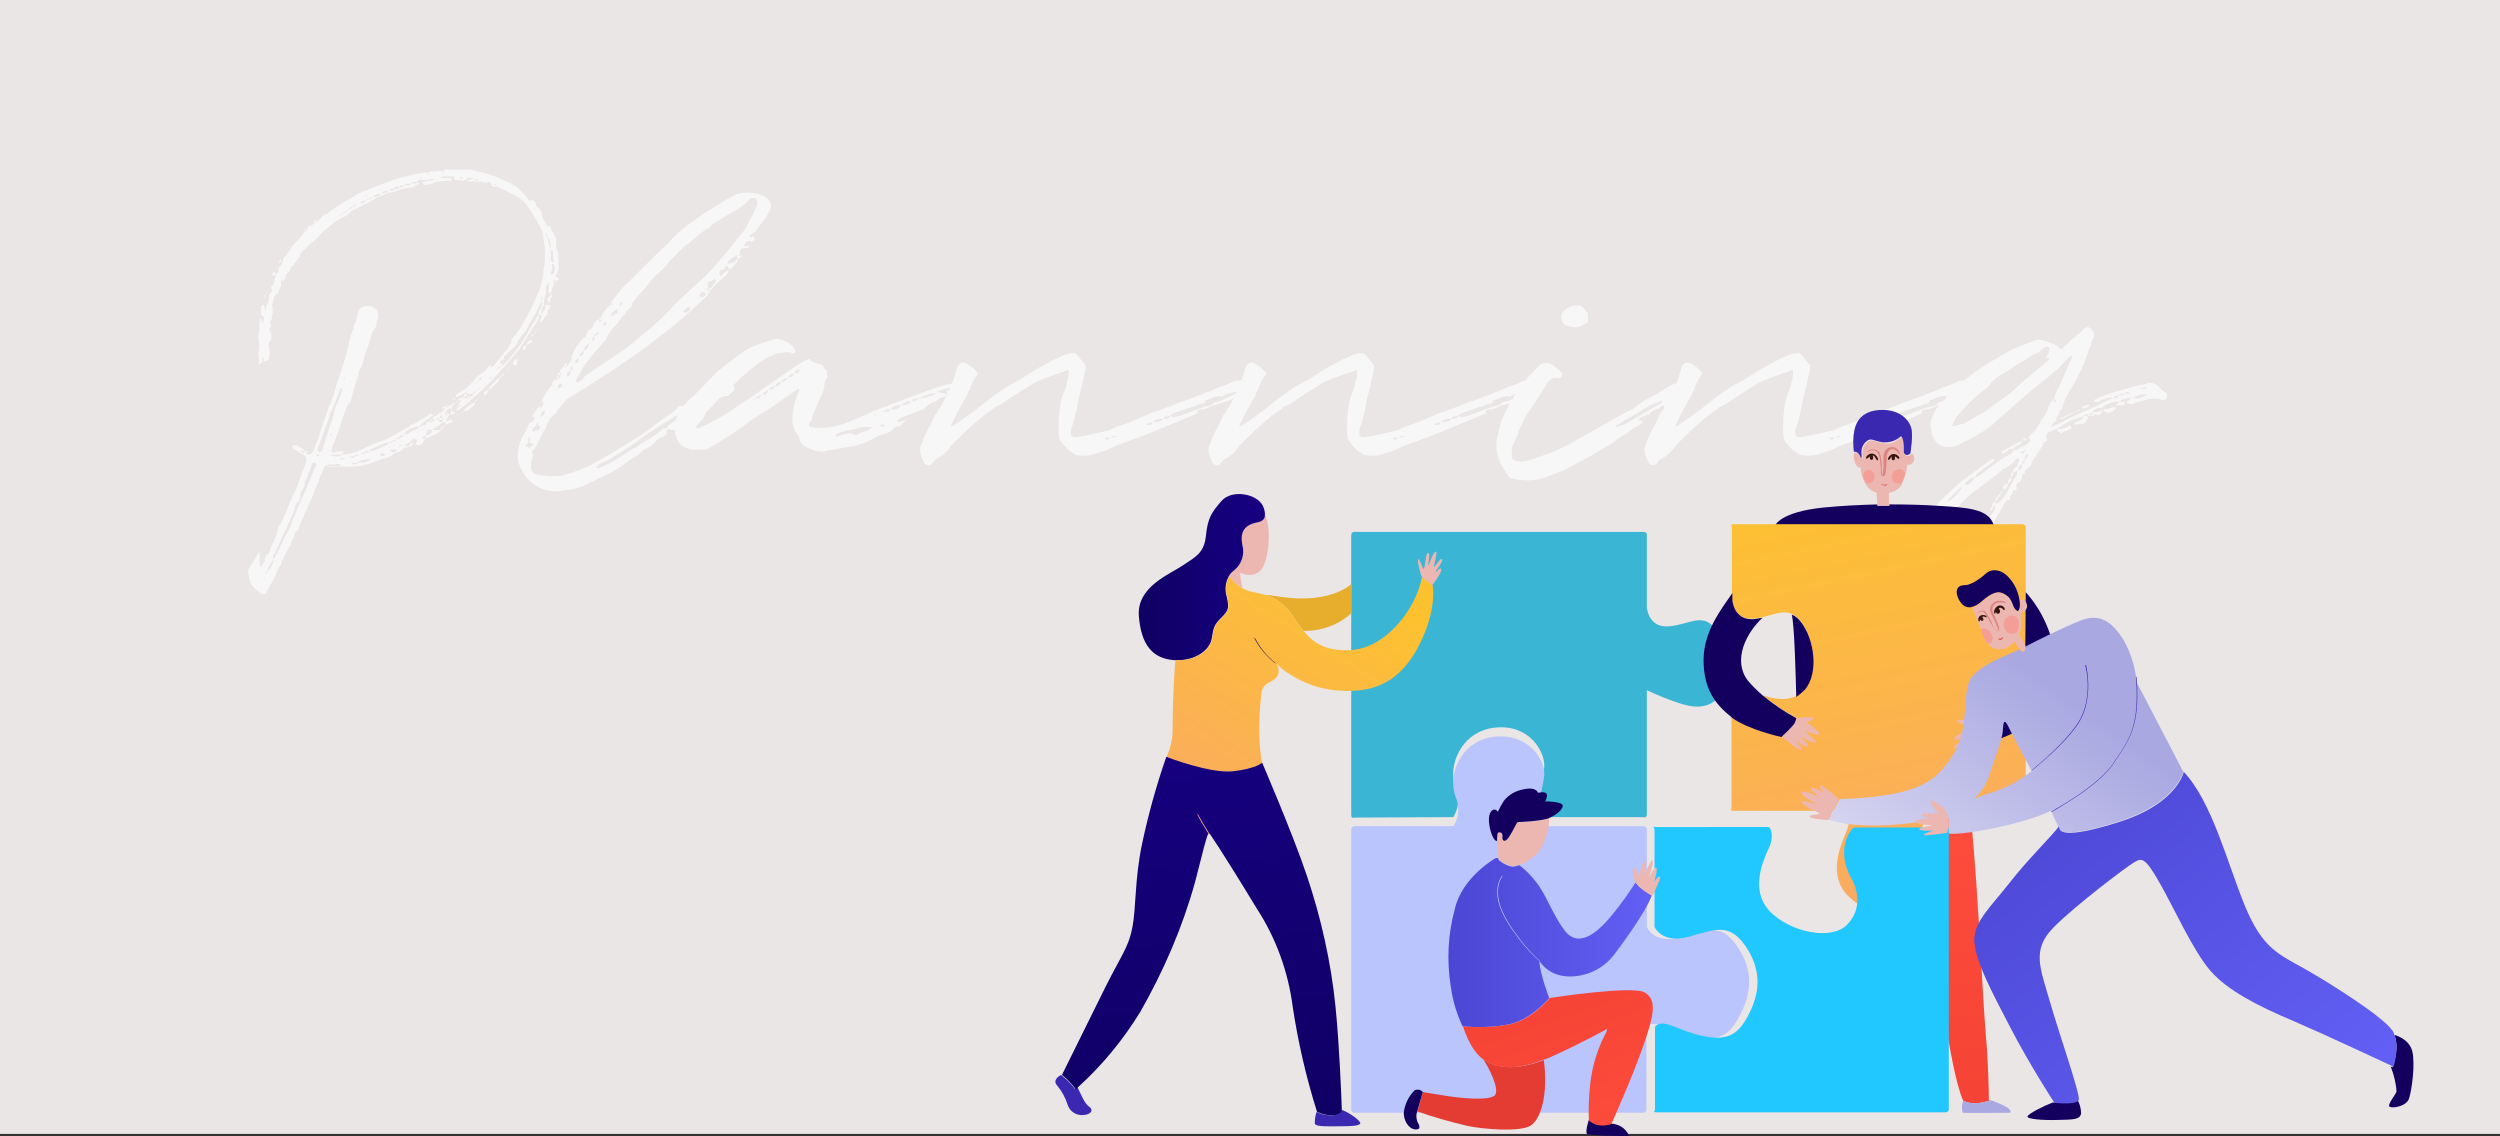 <?xml version="1.0" encoding="utf-8"?>
<!-- Generator: Adobe Illustrator 24.3.0, SVG Export Plug-In . SVG Version: 6.00 Build 0)  -->
<svg version="1.1" id="レイヤー_1" xmlns="http://www.w3.org/2000/svg" xmlns:xlink="http://www.w3.org/1999/xlink" x="0px"
	 y="0px" viewBox="0 0 555.6 252.5" style="enable-background:new 0 0 555.6 252.5;" xml:space="preserve">
<rect x="0" y="0" width="555.6" height="252.5" fill="#333333" stroke="none"/>
<style type="text/css">
	.st0{fill:#EBE6E6;}
	.st1{opacity:0.67;enable-background:new    ;}
	.st2{fill:#FFFFFF;}
	.st3{fill:#13005E;}
	.st4{fill:url(#SVGID_1_);}
	.st5{fill:url(#SVGID_2_);}
	.st6{fill:#3BB5D4;}
	.st7{fill:#BAC5FD;}
	.st8{fill:#ECB7B0;}
	.st9{fill:#E7AD2D;}
	.st10{fill:url(#SVGID_3_);}
	.st11{fill:url(#SVGID_4_);}
	.st12{fill:#3A28B1;}
	.st13{fill:url(#SVGID_5_);}
	.st14{fill:url(#SVGID_6_);}
	.st15{fill:#E43B33;}
	.st16{fill:url(#SVGID_7_);}
	.st17{fill:url(#SVGID_8_);}
	.st18{fill:#21C8FF;}
	.st19{fill:url(#SVGID_9_);}
	.st20{fill:#A9A8E1;}
	.st21{fill:#F39E97;}
	.st22{fill:#361410;}
	.st23{fill:#DC847F;}
	.st24{fill:#DA4F4F;}
</style>
<g id="レイヤー_2_1_">
	<g id="レイヤー_3">
		<rect class="st0" width="555.6" height="252"/>
		<g class="st1">
			<path class="st2" d="M100,93.9L99,94.4v-0.6h-0.7v-0.5h-0.7v-0.4c-0.4,0-0.6,0.1-0.6,0.4h0.6v0.5h0.7c-0.1,0.2-0.4,0.4-0.7,0.7
				c-0.3,0.1-0.5,0.2-0.6,0.4c-0.1,0.1-0.2,0.1-0.3,0.2c-0.2,0.1-0.3,0.1-0.4,0.2c-0.1,0.1-0.1,0.2-0.1,0.3h1.9
				c-1.3,1-2.5,1.6-3.6,1.8c0-0.2,0.1-0.4,0.3-0.6c-0.4,0-0.6,0.1-0.8,0.3c-0.1,0-0.1,0-0.1,0.1l-0.1,0.2h0.2
				c0.1,0.1,0.1,0.1,0.2,0.1h0.3c-0.1,0.1-0.2,0.3-0.3,0.5c-0.2,0.2-0.3,0.4-0.3,0.5c-0.5,0.5-1,0.6-1.6,0.2c0-0.1,0-0.1,0.1-0.2
				c0.1-0.1,0.1-0.1,0.2-0.2c0.1-0.1,0.1-0.2,0.1-0.2c0-0.2,0-0.3-0.1-0.3L92,97.4c-0.6,0.6-1.3,1.1-2,1.5v0.2c0.1,0,0.1,0,0.2,0
				c0.1,0,0.1,0,0.2,0c0.3,0,0.6-0.1,0.7-0.4c0.2-0.2,0.6-0.4,0.9-0.4c-0.1,0.2-0.2,0.3-0.3,0.5c-0.1,0.1-0.2,0.2-0.3,0.3
				c-0.2,0.1-0.2,0.1-0.3,0.1c0,0-0.2,0-0.4,0.1c-0.2,0.1-0.5,0.2-0.6,0.2c-0.1,0-0.2,0-0.4,0.1c-0.5,0.7-1.2,1-2,1.1l-0.7,0.6
				c-0.9,0.4-1.4,0.6-1.7,0.6c-0.1,0-0.3,0.1-0.6,0.2c-0.3,0.1-0.5,0.2-0.6,0.2c-0.4,0.2-1.1,0.4-1.9,0.7c-0.9,0.3-1.4,0.4-1.7,0.5
				c-0.8,0.1-2.1,0.2-3.9,0.2H73c-0.2,0-0.4-0.1-0.5-0.4c-0.4,0.4-0.8,1-1,1.9c-0.2,0.3-0.4,0.9-0.7,1.7c-0.3,0.8-0.6,1.5-0.8,1.9
				c-0.1,0.2-0.2,0.5-0.4,1.1c-0.2,0.5-0.4,0.9-0.5,1.2c-0.5,1-0.8,1.7-1,2.2c-0.1,0.2-0.2,0.4-0.3,0.6c-0.1,0.2-0.2,0.4-0.2,0.6
				c-0.1,0.3-0.3,0.8-0.6,1.3c-0.3,0.6-0.5,1.1-0.6,1.4c0,0.5-0.2,0.8-0.6,0.9c-0.2,0.1-0.3,0.4-0.4,0.8c-0.1,0.4-0.2,0.7-0.2,0.8
				c-0.4,0.4-0.6,0.9-0.6,1.4c0,0.1-0.1,0.3-0.4,0.6c-0.2,0.3-0.5,0.8-0.8,1.5c-0.3,0.7-0.6,1.2-0.8,1.5c-0.1,0-0.1,0.1-0.1,0.2
				c0,0.1,0,0.2,0,0.3c0,0.4-0.1,0.6-0.3,0.6c-0.2,0.1-0.3,0.4-0.5,0.9c-0.5,1.3-0.8,2-0.9,2.1c-0.1,0.1-0.2,0.3-0.4,0.6
				c-0.1,0.3-0.2,0.5-0.3,0.6c-0.4,0.7-0.7,1.2-1,1.7c-0.2,0.3-0.6,0.4-0.9,0.3c-0.6-0.3-1.3-0.9-2.1-1.8l-0.6-0.9
				c0-0.3-0.1-0.7-0.2-1.3c-0.1-0.6-0.2-1-0.2-1.3c1-1.6,1.9-3,2.6-4.2v3.2l0.1,0.2H58c0.6-0.7,0.9-1.2,0.9-1.3
				c-0.1-0.2-0.1-0.3,0-0.4c0.1-0.4,0.2-0.7,0.4-1c0.3,0,0.6-0.3,0.7-0.9c0.1-0.4,0.4-1.1,0.8-1.9c0.4-0.9,0.7-1.5,0.8-1.9l0.2-1.2
				c0-0.1,0.1-0.3,0.3-0.5c0.2-0.2,0.3-0.4,0.3-0.4c0-0.2,0.2-0.6,0.6-1.1v-0.1c0.1-0.3,0.2-0.7,0.5-1.2c0.3-0.5,0.4-0.9,0.4-1.1
				c0.2-0.4,0.6-1.2,1-2.5c0.1-0.3,0.4-0.7,0.7-1.2c0-0.1,0.1-0.2,0.2-0.4c0.1-0.1,0.1-0.2,0.1-0.3l2-5.4c0.2-0.8,0.2-1.3,0.2-1.4
				c-0.1-0.1-0.3-0.4-0.8-0.8c-0.1-0.1-0.2-0.1-0.4-0.1L65,99.5c0-0.2,0-0.3,0.1-0.4c0.1-0.1,0.2-0.2,0.3-0.2c0.6,0,1.4,0.4,2.4,1.3
				h-1c0,0.2,0.2,0.4,0.5,0.4h0.6c0.1,0.2,0.3,0.4,0.6,0.4c0.2,0,0.4,0,0.6-0.1c0.1-0.1,0.2-0.2,0.4-0.5c0.2-0.3,0.3-0.5,0.4-0.8
				c0.1-0.3,0.2-0.8,0.6-1.6c0.3-0.7,0.5-1.3,0.6-1.8c1.2-3.6,1.9-5.5,1.9-5.7c0.2-0.2,0.4-0.6,0.6-1.2c0.2-0.6,0.3-0.9,0.4-1.1
				c0.1-0.3,0.3-0.7,0.4-1.3c0.2-0.6,0.3-0.9,0.3-1.1c0.1-0.5,0.4-1.2,0.7-2.1c0.3-0.9,0.6-1.6,0.7-2.1c0.1-0.4,0.3-1,0.5-1.6
				c0.2-0.6,0.4-1.1,0.4-1.4c0.1-0.5,0.3-1.2,0.5-2.2c0.2-1,0.4-1.7,0.6-2.2c0.9-2.5,1.4-4,1.5-4.7c0.2-1,0.9-1.5,2-1.5h0.5
				c0.8,0.2,1.3,0.5,1.6,0.8c0.2,0.3,0.3,0.8,0.3,1.4v0.6c-0.2,0.3-0.4,0.8-0.4,1.5c0,0.2-0.1,0.5-0.3,0.6c-0.1,0.1-0.2,0.5-0.6,1
				c-0.1,0.2-0.2,0.6-0.3,1.1c-0.2,0.5-0.3,0.8-0.3,1c-0.1,0.3-0.3,1-0.8,2.2c0,0.1-0.1,0.3-0.3,0.6c0,0.6-0.2,1.5-0.7,2.8
				c-0.4,0.5-0.6,0.9-0.6,1.3c0,0.3-0.1,0.6-0.2,1c-0.1,0.3-0.3,0.7-0.4,1.1c-0.2,0.4-0.3,0.7-0.3,0.9c0,0.2-0.1,0.6-0.3,1.2
				c-0.2,0.6-0.3,1-0.3,1.2c-0.1,0.3-0.2,0.7-0.4,1.2C77.1,90,77,90.4,77,90.6l-0.7,1.9c-0.5,1.4-0.8,2.4-1,3.1
				c-0.7,1.8-1.1,2.8-1.2,3.1c-0.1,0.1-0.1,0.3-0.2,0.6c-0.1,0.3-0.1,0.5-0.2,0.6c-0.1,0.3,0,0.5,0.1,0.6c0.1,0.1,0.3,0.1,0.6,0
				c0.6-0.2,1.3-0.3,1.9-0.1c0.1,0,0.2,0,0.2,0.1l-0.3,0.1l-0.4,0.4c0.9,0.1,2-0.1,3.4-0.6c0.5-0.2,1.2-0.5,2.2-1
				c1-0.5,1.7-0.8,2.2-1c1.4-0.4,2.1-0.7,2.1-0.7c3.2-1.7,5-2.7,5.4-3c0-0.2,0.1-0.3,0.2-0.3c0.4,0,0.8-0.2,1.3-0.5
				c0.5-0.3,0.8-0.5,0.8-0.5c0.9-0.4,1.5-0.9,1.9-1.3c0.2-0.1,0.3-0.2,0.4-0.2c0.1,0,0.2,0,0.3,0.1c0.1,0.1,0.2,0.1,0.2,0.1v0.2
				l0.1,0.2c0.6,0,1-0.2,1.1-0.6c0.6,0,1-0.4,1.5-1.1h-0.4c-0.1-0.1-0.1-0.1-0.2-0.2l-0.1-0.1c0.1-0.1,0.2-0.1,0.3-0.1H99v0.4
				c0.1,0,0.2-0.1,0.4-0.4c0.3,0,0.6-0.2,0.9-0.5c0.4-0.2,0.7-0.4,0.9-0.4c-0.2,0.4-0.4,0.6-0.6,0.6c-0.1,0.3-0.2,0.5-0.3,0.6
				c0.1,0,0.2,0.1,0.3,0.3c-0.1,0-0.2,0-0.3,0.1v-0.4c-0.4,0-0.8,0.2-1.1,0.6h0.1l-0.1,0.1v-0.1c-0.2,0.2-0.3,0.3-0.3,0.4v0.1h0.3
				c0.1,0.1,0.1,0.2,0.1,0.3h0.6c-0.1,0.3-0.3,0.6-0.5,0.7L99,93.7c0.1-0.1,0.3-0.1,0.6-0.2c0.3-0.1,0.5-0.2,0.6-0.2
				c0.2,0,0.3,0.1,0.4,0.2l-0.1,0.1c-0.1,0.1-0.1,0.2-0.2,0.3C100.4,93.9,100.2,93.9,100,93.9z M122.4,65.4
				c-0.5-0.2-0.6-0.6-0.5-0.9c0.1-0.2,0.1-0.7,0.1-1.4l-0.1-0.2c-0.1,0.1-0.2,0.2-0.3,0.2c-0.2,0.6-0.3,0.9-0.3,0.9
				c0.1,0.5,0,1.2-0.2,2c-0.2,0.8-0.3,1.5-0.2,1.9c-0.4,0.4-0.6,1-0.6,1.9c0.2-0.1,0.3-0.2,0.4-0.5c0.1-0.2,0.2-0.4,0.3-0.4
				c0.3-0.2,0.3-0.6,0.1-1.1h0.6c0.4,0,0.7,0.1,0.7,0.3c0,0.1-0.1,0.2-0.2,0.3c-0.1,0.1-0.2,0.2-0.2,0.3c-0.2,0.1-0.3,0.2-0.3,0.3
				c-0.1,0.1-0.1,0.3,0,0.6v0.3c-0.3,0.1-0.6,0.4-0.9,1c-0.3,0.5-0.6,0.8-0.8,0.9v-0.6c0.2-0.2,0.4-0.7,0.4-1.3
				c-0.1,0-0.4,0.1-0.7,0.3c0-0.6,0.1-1,0.2-1.3c0.4-0.3,0.6-1,0.6-1.9c-0.2,0-0.3,0.1-0.3,0.2c-0.3,0.7-0.8,1.8-1.6,3.1
				c-0.8,1.3-1.2,2.1-1.3,2.3c0,0.1-0.1,0.3-0.2,0.5c-0.1,0.2-0.2,0.4-0.3,0.5c-0.9,1-1.5,1.8-1.7,2.3c-0.3,0.7-0.8,1.4-1.6,1.9
				c-0.1,0.1-0.3,0.3-0.6,0.6c-0.3,0.4-0.5,0.6-0.8,0.7c-0.1,0.1-0.1,0.3-0.1,0.6h0.1l0.1,0.1c-0.1,0.2-0.2,0.2-0.2-0.1l-0.9,0.7
				c-0.1,0.1,0,0.2,0.3,0.4l0.1,0.1l0.1,0.2c-0.2,0.1-0.4,0.2-0.4,0.4c0.2,0,0.4-0.1,0.4-0.4l0.3-0.1c0.4-0.2,0.7-0.6,1-0.9
				c0.3-0.4,0.6-0.8,1-1.2s0.6-0.8,0.8-1c1.4-1.9,2.3-3.3,2.8-4.3c0.5-1.1,1-1.9,1.4-2.3c0.1-0.1,0.1-0.2,0.2-0.4
				c0.1-0.2,0.1-0.3,0.2-0.5c0.1-0.1,0.2-0.2,0.4-0.3c0.1,0.6-0.1,1.2-0.6,1.7c-0.2,0.3-0.5,0.8-0.9,1.4c-0.3,0.6-0.6,1.1-0.8,1.3
				c-0.9,1.5-1.7,2.7-2.4,3.6c-3,3.6-5.6,6.4-7.6,8.3l-3.8,3.4c-0.2,0.2-0.5,0.4-0.9,0.7c-0.4,0.3-0.7,0.6-0.9,0.7h-0.5l0.4-0.6
				l-0.3-0.3c0.1-0.1,0.2-0.1,0.3-0.1v0.4c0.2,0,0.3-0.1,0.3-0.4h-0.3c0-0.1,0-0.1,0.1-0.2c0.1-0.1,0.1-0.2,0.1-0.2
				c0.1-0.2,0.2-0.4,0.4-0.4v-0.4h-0.6c0.1-0.4,0.4-0.6,1-0.6v0.3l0.1-0.1c0.1,0,0.1,0,0.2,0c0.1,0,0.1-0.1,0.1-0.1h-0.4l0.4-0.4
				v0.4h0.7v0.3c0.1,0,0.2-0.1,0.4-0.3h-0.4v-0.4H103l0.4-0.7c-0.2,0-0.5,0.1-0.7,0.3c-0.5,0.2-1,0.4-1.4,0.7c0-0.2,0-0.5,0.1-0.6
				c0.4-0.4,0.6-0.6,0.7-0.6c0.4-0.1,0.7-0.3,1-0.5c0.3-0.2,0.6-0.5,0.9-0.8c0.3-0.3,0.6-0.6,0.7-0.7c0.2-0.2,0.6-0.5,0.9-1
				c0.9-0.9,1.7-1.5,2.4-1.9h0.1c0-0.3,0.2-0.6,0.6-1c0.2-0.1,0.5,0,0.6,0.3c-0.1,0.1-0.1,0.1-0.2,0.1c-0.1,0-0.1,0.1,0,0.2l0.3-0.3
				l0.5-0.4c0.2-0.4,0.6-0.9,1.2-1.6c0.6-0.7,0.9-1.2,1.1-1.5c0.3-0.1,0.6-0.4,0.8-0.9c0.2-0.5,0.4-0.8,0.7-0.9
				c-0.1-0.3-0.1-0.6,0-0.8c0.1-0.2,0.2-0.4,0.5-0.7c0.3-0.2,0.4-0.4,0.5-0.6c0.7-0.9,1.1-1.5,1.2-1.8c1.5-2.5,2.6-4.6,3.2-6.2
				c1.1-2.2,1.7-4.3,1.7-6.2c0-0.4,0-0.6,0.1-0.6c0.1-0.2,0.2-0.8,0.2-1.7c0.1-2,0-3.5-0.3-4.3c0-1.3-0.4-2.5-1.1-3.6
				c-0.1-0.1-0.1-0.2-0.2-0.4c-0.1-0.2-0.2-0.3-0.2-0.4c-0.1-0.2-0.8-1.3-2.1-3.3c-0.5-0.7-1.1-1.2-1.8-1.7
				c-0.7-0.5-1.6-0.9-2.6-1.4c-1-0.5-1.7-0.8-2.2-1.1h-0.6c-0.5,0-0.8-0.2-0.8-0.7c-0.1-0.2-0.4-0.4-0.8-0.4c0-0.2-0.1-0.3-0.2-0.1
				c0.1,0,0.1,0,0.1,0c0,0,0,0,0.1,0l-0.2,0.4c-0.4-0.2-1.3-0.4-2.6-0.4h-1.6l-0.2-0.1c-0.1-0.1-0.1-0.2-0.2-0.3
				c-0.4,0.1-0.6,0.2-0.6,0.3l-2.1-0.3v-0.2c0.2-0.3,0.2-0.5-0.3-0.5h-2.4c-0.1,0-0.2,0.1-0.3,0.2l-0.1,0.1c0.5,0.1,1.3,0.1,2.4,0.1
				l0.1,0.3c0,0.2-0.1,0.4-0.3,0.4c-0.1-0.2-0.4-0.2-0.9-0.1s-0.9,0.1-1.1,0.1c-0.6,0-1.2,0.1-1.7,0.4c-0.1,0.1-0.7,0.2-1.7,0.4
				c-0.2,0-0.5-0.1-0.7-0.4v-0.3c0.4,0,0.7,0,0.9-0.1l0.1-0.1c0.1-0.1,0.1-0.1,0.2-0.2H93c-0.1,0.1-0.2,0.2-0.3,0.3
				c0.3,0.1,0.4,0.3,0.3,0.6c-0.3,0.3-0.6,0.4-0.7,0.3c-0.1,0-0.2,0.1-0.3,0.2c-0.1,0.2-0.2,0.2-0.4,0.2c-0.3,0.1-0.7,0.1-1.3,0.2
				c-0.6,0.1-1,0.2-1.3,0.3c-1.1,0.5-2,0.7-2.7,0.7h-0.1c-0.2,0.2-1,0.5-2.3,1l-0.7,0.4c-0.5,0.4-1.2,0.8-2.1,1.2
				c-0.9,0.4-1.5,0.8-1.9,1c-0.7,0.2-1.3,0.6-1.6,1c-0.6,0.5-1.2,0.9-1.8,1.1c-0.6,0.3-1.4,0.8-2.3,1.6s-1.6,1.2-1.9,1.5
				c-0.1,0.1-0.2,0.2-0.3,0.3c-0.1,0.2-0.2,0.2-0.2,0.2c-0.1,0.2-0.2,0.4-0.4,0.6c-0.7,0.6-1.5,1.2-2.3,2c-0.1,0.2-0.5,0.6-1,1
				c-0.4,0.3-0.7,0.6-0.7,1c-0.1,0.4-0.4,0.8-0.9,1.4c-0.1,0.1-0.2,0.2-0.4,0.5c-0.1,0.3-0.3,0.4-0.5,0.5c-0.2,0.1-0.3,0.4-0.4,0.7
				c-0.1,0.3-0.2,0.6-0.4,0.7c-0.5,0.3-0.7,0.8-0.7,1.5c-0.2,0.2-0.4,0.4-0.5,0.4c-0.4-0.2-0.6-0.1-0.5,0.4c0.2,0.4,0.2,0.7,0,0.9
				c-0.3,0.6-0.5,1-0.5,1c0,0.4-0.2,0.6-0.6,0.8c-0.3,0.3-0.5,0.6-0.5,0.9c0,0.2-0.1,0.5-0.2,0.9c-0.1,0.3-0.2,0.6-0.2,0.8
				c0.2,0.1,0.2,0.3,0.2,0.6c-0.1,0.3-0.1,0.6,0,0.7c0.1,0.1,0,0.3-0.1,0.6c-0.2,0.3-0.2,0.5,0,0.7c0,0.1,0,0.1-0.1,0.2
				c-0.1,0.1-0.1,0.2-0.2,0.3c-0.1,0.1-0.1,0.2-0.2,0.3c0,0.4,0.1,0.6,0.2,0.6c0.2,0.2,0.1,0.5-0.3,0.8c-0.1,0.2-0.1,0.4,0.1,0.6
				c0.2,0.2,0.3,0.4,0.3,0.6v0.9c-0.1,0.6-0.2,0.9-0.4,1c-0.3,0.6-0.3,1.2,0,1.9v0.8c0,0.2,0,0.4-0.1,0.7c-0.1,0.3-0.1,0.5-0.1,0.6
				l-1.1,0.3v-0.7l-0.1-0.1c-0.1-0.1-0.1-0.1-0.1-0.2c-0.1,0.1-0.1,0.2-0.1,0.3v0.9c-0.1,0.1-0.3,0.2-0.5,0.3
				c-0.2,0.1-0.4,0.2-0.4,0.2c0-0.3,0.1-0.6,0.2-0.7c0-0.1,0-0.4-0.1-1c-0.1-0.5-0.1-0.9,0-1.2c0.2-0.6,0.2-1.3,0-2.1
				c0-0.4,0-0.6-0.1-0.8v-0.5c0.1-0.4,0.2-0.8,0.2-1.4c0-0.6,0-1,0.1-1.2v-1.3l0.1-0.1l0.3,0.2c0,0.4,0.1,0.7,0.4,0.8
				c0,0.2,0.1,0.3,0.3,0.1l-0.3-0.1c0-0.1,0-0.2,0-0.3c0-0.1,0-0.2,0-0.2c0.3-0.4,0.2-0.8-0.2-1c-0.2,0-0.3-0.1-0.3-0.3
				c0-0.7,0-1.3,0.1-1.8v-0.1c0.2-0.2,0.3-0.3,0.4-0.3c0.1,0.1,0.2,0.2,0.2,0.3c0.2,0.9,0.4,1.3,0.4,1.4v-1.2l0.1-0.4
				c0.4-0.2,0.6-0.8,0.6-1.8c0-0.6,0.2-1,0.6-1.2v-0.5c-0.1-0.2-0.2-0.4-0.1-0.6c0.1-0.1,0.1-0.1,0.2-0.2c0.1-0.1,0.2-0.2,0.3-0.4
				c0.1-0.2,0.2-0.3,0.2-0.4c0.1-0.1,0.1-0.2,0-0.4c0-0.2,0-0.4,0.1-0.4c0.1-0.7,0.3-1.1,0.5-1.2c0.2-0.2,0.3-0.5,0.3-1
				c0-0.2,0-0.3,0.1-0.4c0.4-0.1,0.6-0.5,0.8-1.1c0.2-0.6,0.3-1,0.5-1.2l0.4-0.2c0.1-0.4,0.4-0.8,0.7-1.2c0.3-0.5,0.5-0.8,0.6-1
				l0.7-0.7c0.4-0.4,0.9-1,1.6-1.8c0.7-0.8,1.2-1.4,1.7-1.8c1.4-1,2.3-1.7,2.7-2.2l0.3-0.4c0.1-0.1,0.2-0.1,0.3-0.1
				c0.2,0,0.3,0,0.3,0c1-0.9,2.5-1.9,4.4-3c0.2-0.2,0.5-0.4,1-0.6c0.5-0.2,0.8-0.4,1-0.6c0.2-0.2,0.5-0.4,1.1-0.6
				c0.5-0.2,0.8-0.4,1-0.4c0.2-0.1,1.1-0.4,2.9-1.1c2.4-1,4.7-1.8,6.9-2.3c0.4-0.1,1-0.2,1.8-0.4c0.8-0.1,1.4-0.2,1.8-0.3
				c0.2,0,0.4,0.1,0.6,0.3c0,0.2,0.1,0.3,0.3,0.1c-0.1-0.1-0.2-0.1-0.3-0.1c0.1-0.2,0.2-0.4,0.4-0.4c0.2-0.1,0.6-0.1,1.1-0.1
				s1-0.1,1.3-0.2c0.2,0,0.4,0.1,0.6,0.3c0,0.2,0.1,0.3,0.3,0.1c-0.1,0-0.2,0-0.3-0.1c0.2-0.3,0.3-0.5,0.4-0.5h6
				c0.2,0.2,0.6,0.3,1.2,0.4c0.6,0.1,0.9,0.1,1.1,0.2l2.1,0.7c0.6,0.1,1.3,0.4,2.3,0.9c1,0.5,1.5,0.7,1.7,0.8
				c0.6,0.2,1.4,0.6,2.2,1.4c0.1,0.2,0.5,0.6,1,1.1c0.6,0.6,0.9,1,1.1,1.4c0.1,0.2,0.3,0.1,0.6-0.2c0.7,0.3,1,0.8,1,1.5
				c0.8,0.4,1.2,1,1.2,1.8c0,0.4,0.4,1.2,1.1,2.4l0.3,0.2c0.2-0.1,0.4,0,0.5,0c0.1,0.1,0.1,0.2,0.1,0.4c0,0.2,0,0.3,0.1,0.3
				c0.2,0.2,0.5,0.8,1,1.9c0.2,0.3,0.2,0.6,0.1,0.7c-0.1,1,0.1,1.9,0.5,2.7v0.9c0,0.2,0,0.6,0,1.1c0,0.5,0,0.9,0.1,1.2
				c0,0.2-0.1,0.4-0.2,0.7c-0.1,0.3-0.2,0.5-0.2,0.7c0.1,0.1,0.2,0.1,0.3,0.1c-0.2,0.1-0.3,0.1-0.3-0.1c-0.2,0-0.4,0.2-0.4,0.6
				c0.1,0,0.2,0,0.2,0.1l0.5,0.2c0.1,0.3,0,0.5-0.3,0.5l-0.4,0.4l-0.4,0.3c0.1,0.2,0,0.6-0.2,1C122.5,64.9,122.4,65.2,122.4,65.4
				c0.2,0.2,0.3,0.3,0.3,0.5c-0.5,0.4-0.6,0.8-0.4,1.2l-0.1,0.1c-0.2,0-0.3,0-0.3-0.1c-0.4-0.5-0.3-0.9,0.3-1.3
				C122.3,65.7,122.3,65.6,122.4,65.4z M58,129.9l0.2-0.1l-0.2-0.2V129.9z M58.4,74.1v-0.2h-0.1L58.4,74.1z M59,65.8L59,65.8
				c-0.1,0.2-0.1,0.2-0.1,0.3c-0.1-0.1-0.2-0.2-0.2-0.4c0.1,0,0.2-0.1,0.2-0.2L59,65.8z M58.7,128.4h0.2v-0.2L58.7,128.4z
				 M59.3,127.5v-0.4c-0.2,0-0.3,0.1-0.3,0.4C59.1,127.6,59.1,127.6,59.3,127.5C59.3,127.6,59.3,127.6,59.3,127.5z M59.2,65.1
				c-0.2-0.2-0.2-0.3,0-0.3c0,0.1,0,0.1,0.1,0.1L59.2,65.1z M70.3,103.3L70.3,103.3c0-0.3-0.1-0.4-0.2-0.4c-0.1-0.1-0.3-0.1-0.5,0
				c-0.2,0.1-0.3,0.2-0.3,0.3c-0.1,0.4-0.3,1-0.7,1.8c-0.1,0.2-0.1,0.4-0.2,0.7c-0.1,0.3-0.2,0.6-0.3,0.8c-0.1,0.2-0.3,0.4-0.5,0.6
				c0.3,0.4,0.2,0.9-0.3,1.5c-0.4,0.6-0.6,1.2-0.6,1.9c0,0.4-0.1,0.8-0.4,1c-0.2,0.1-0.4,0.3-0.5,0.5c-0.1,0.2-0.2,0.5-0.3,0.9
				c-0.1,0.4-0.2,0.6-0.2,0.7l-0.8,1.9c-1.4,3-2.4,5.2-3.1,6.8h-0.1c0,0.4-0.1,0.6-0.4,0.8c-0.3,0.3-0.3,0.7,0,1.1
				c-0.7,0.7-1.2,1.7-1.6,2.8h0.2c0.7-0.7,1.2-1.7,1.4-2.8l0.1-0.1c0.1-0.3,0.3-0.7,0.6-1.2c0.3-0.5,0.5-1,0.7-1.4
				c0.2-0.4,0.4-0.8,0.6-1.2c0.2-0.5,0.5-1.2,1-2c0.6-1.1,0.9-1.9,1-2.2c0-0.4,0.2-0.9,0.6-1.5c0.2-0.6,0.5-1.5,1-2.5
				c0.5-1,0.8-1.8,1-2.1C68.6,107.3,69.5,105.1,70.3,103.3z M60,63.1L60,63.1l-0.1-0.2H60V63.1z M60.6,61.3
				C60.6,61.2,60.6,61.2,60.6,61.3c-0.1-0.6,0.1-0.8,0.4-0.8c0.1,0,0.2,0,0.2,0.1C61.2,61,61,61.3,60.6,61.3z M61.2,122.2
				c0-0.2-0.1-0.2-0.2-0.1L61.2,122.2z M61.6,59.8c-0.1,0-0.2,0-0.2,0.1l-0.1-0.1l0.1-0.2C61.5,59.6,61.6,59.7,61.6,59.8z
				 M62.2,58.4L62,58.2c0-0.1,0.1-0.2,0.2-0.4c0-0.1,0.1-0.1,0.2-0.1l0.2,0.1L62.2,58.4z M63.3,56.5C63.3,56.5,63.2,56.5,63.3,56.5
				L63.3,56.5L63.3,56.5z M63.6,120.8c0.1,0,0.1-0.1,0.1-0.2c0-0.1-0.1-0.1-0.3,0L63.6,120.8z M63.9,57.4c0,0.2,0.1,0.3,0.2,0.1
				C63.9,57.5,63.9,57.4,63.9,57.4z M64,119.9L64,119.9L64,119.9L64,119.9z M64.4,54.9l-0.1,0.2c-0.1,0-0.1-0.1-0.1-0.2H64.4z
				 M65,117.4l0.1-0.2H65V117.4z M66.3,52.8l-0.2,0.1c0-0.1,0-0.1-0.1-0.1H66.3z M67,51.8l-0.1,0.3C66.9,52,66.9,52,67,51.8z
				 M67.4,51.5c0,0.2-0.1,0.4-0.2,0.4C67.2,51.7,67.3,51.6,67.4,51.5z M67.8,51.2c0,0.2-0.1,0.3-0.4,0.3c0.1,0,0.1,0,0.2-0.1
				C67.6,51.2,67.7,51.2,67.8,51.2z M67.7,111.9c0-0.1,0-0.1,0-0.2c0-0.1,0-0.1,0-0.2c-0.1,0-0.1,0-0.1-0.1v0.2
				C67.6,111.7,67.6,111.7,67.7,111.9L67.7,111.9z M68.2,50.8c0,0.2-0.2,0.3-0.5,0.3C67.8,50.9,67.9,50.8,68.2,50.8z M68.2,100.6
				h-0.5v-0.4h0.5l0.2,0.3L68.2,100.6L68.2,100.6z M68,110.8c0-0.1,0.1-0.2,0.2-0.3l-0.2-0.1C68,110.5,67.9,110.6,68,110.8L68,110.8
				z M69,50.1v0.6h-0.7C68.3,50.4,68.5,50.2,69,50.1z M68.3,109.8c0.1,0,0.1-0.1,0.1-0.2h-0.1V109.8z M69.1,49.8
				c0.2,0.1,0.2,0.1,0.1,0.1C69,50,69,50,69,50.1L69.1,49.8z M70.3,49.2l-0.4,0.3l-0.1-0.1c-0.1-0.1-0.1-0.1-0.1-0.2
				c0-0.1,0.1-0.2,0.3-0.2C70,49,70.1,49,70.3,49.2L70.3,49.2z M69.9,106.4v-0.2h-0.2L69.9,106.4z M70.6,101.4l0.2-0.1l0.2-0.1
				c0-0.1,0-0.1-0.1-0.1c-0.2-0.2-0.4-0.2-0.6,0h-0.2L70.6,101.4z M70.6,104.6c0-0.1,0-0.2,0.1-0.3
				C70.5,104.3,70.4,104.4,70.6,104.6z M71.6,100.2c0.2-0.7,0.5-1.7,0.9-3c0.4-1.2,0.7-2.1,0.8-2.5c0.1-0.1,0.2-0.6,0.5-1.3
				c0.2-0.7,0.4-1.4,0.5-1.9c0.1-0.4,0.2-1,0.6-1.8c0.3-0.7,0.5-1.2,0.6-1.4c0.1-0.1,0.1-0.3,0.2-0.6c0.1-0.3,0.2-0.6,0.3-0.7v-0.4
				c0-0.1,0-0.1-0.1-0.2l-0.1-0.2l-0.2,0.2c-0.6,1.7-1.1,3-1.5,3.9c-0.1,0.2-0.2,0.6-0.4,0.9s-0.3,0.6-0.4,0.8
				c-0.1,0.4-0.2,1-0.5,1.7c-0.2,0.7-0.4,1.2-0.5,1.4c-0.1,0.3-0.3,1-0.7,2l-1.1,2.8c0,0.2,0.1,0.4,0.2,0.4
				C71.2,100.6,71.4,100.5,71.6,100.2z M70.9,104.1c-0.1,0.1-0.1,0.1-0.1,0.2C70.9,104.2,70.9,104.2,70.9,104.1z M71.9,48.1
				l-0.2,0.1v-0.1c-0.1-0.1-0.1-0.1-0.2-0.1c0.1-0.1,0.2-0.1,0.2,0.1H71.9z M72,49.5c0.1,0,0.2,0,0.2-0.1L72,49.5L72,49.5z
				 M72,100.6l0.2-0.1l-0.2-0.1V100.6z M72.8,98.8L72.8,98.8c-0.1,0.2-0.1,0.3,0,0.3V98.8z M72.7,103.6c1.9,0,3,0,3.2-0.1l-0.6-0.4
				h-0.4c-0.1,0.1-0.8,0.1-1.9,0.1C72.8,103.2,72.7,103.4,72.7,103.6z M73.2,49.5L73.2,49.5L73,49.4L73.2,49.5z M73.2,102.3H73v0.2
				L73.2,102.3z M73.4,96.8l0.2,0.1v-0.1c0.1-0.2,0.1-0.4,0.1-0.6C73.4,96.2,73.3,96.4,73.4,96.8z M75.9,101c-1,0-1.8,0.1-2.3,0.2
				h-0.2l0.2,0.1c0.8,0.2,1.6,0.2,2.3-0.1V101z M73.9,96.1c-0.1,0.1-0.1,0.1-0.1,0.2C73.8,96.2,73.9,96.1,73.9,96.1z M73.9,49.1
				c0.1,0,0.1-0.1,0.1-0.2C73.8,49,73.8,49.1,73.9,49.1z M74.1,48.9c0.1-0.1,0.2-0.2,0.2-0.3C74.1,48.7,74.1,48.8,74.1,48.9z
				 M74.4,48.5c0.3,0,0.4-0.1,0.2-0.3C74.6,48.3,74.6,48.3,74.4,48.5L74.4,48.5z M74.7,102.3L74.7,102.3c-0.1,0-0.2,0-0.3,0l0.2,0.2
				L74.7,102.3z M75.3,48.1l0.2-0.3c-0.1,0-0.1,0-0.2,0.1V48.1C75.3,48,75.3,48.1,75.3,48.1z M75.5,47.8c0.4,0,0.7-0.1,0.7-0.3
				C75.8,47.5,75.6,47.6,75.5,47.8z M76.1,102.1c0.2,0,0.3-0.1,0.5-0.2l-0.3-0.1h-0.6c0,0.1,0,0.1-0.1,0.1l0.1,0.2H76.1z M76.1,46.5
				L76.1,46.5L76.1,46.5L76.1,46.5z M76.1,85.4c-0.1,0-0.1,0.1-0.1,0.2c0,0.1,0,0.2,0.1,0.3V85.4z M76.3,47.5
				c0.2-0.1,0.4-0.2,0.4-0.4C76.4,47.1,76.3,47.2,76.3,47.5z M76.4,83.9v0.5h0.2v-0.5C76.6,83.9,76.5,83.8,76.4,83.9
				C76.4,83.8,76.4,83.9,76.4,83.9z M76.6,47.1c0.4,0,0.6-0.1,0.6-0.4C76.9,46.7,76.7,46.9,76.6,47.1z M77.1,45.7L77.1,45.7l0.2,0.1
				L77.1,45.7z M77.4,46.7c0.2,0,0.3-0.1,0.3-0.4C77.5,46.4,77.4,46.5,77.4,46.7z M77.4,101.5c0.1,0.1,0.2,0.1,0.3,0.1
				c0.1,0,0.2,0,0.4,0.1c0.4,0.1,0.7,0,0.7-0.3c-0.5,0-0.9,0-1.1,0.1H77.4z M77.8,46.4c0.4,0,0.6-0.2,0.6-0.5L78,46
				C77.8,46.1,77.8,46.2,77.8,46.4z M78.3,103.2c0.7,0,1.2-0.1,1.3-0.4c-0.4,0.1-0.8,0.1-1.3,0.1C78.2,102.9,78.2,103,78.3,103.2
				L78.3,103.2z M78.4,45.9c0.5,0,0.8-0.1,0.8-0.4C78.8,45.5,78.5,45.7,78.4,45.9z M78.7,44.9l-0.1,0.2v0.1h0.1l0.1-0.1L78.7,44.9z
				 M79.7,101.2c-0.5-0.2-0.8-0.2-0.9,0.3C79.2,101.4,79.5,101.4,79.7,101.2h0.2H79.7z M79.2,45.5c0.1,0,0.1,0,0.2-0.1
				c-0.1,0-0.1-0.1-0.1-0.2L79.2,45.5z M82.1,102.4c0.1,0,0.2-0.1,0.2-0.3h-0.2c-0.8-0.1-1.6,0.1-2.5,0.5v0.2H81
				C81.2,102.7,81.6,102.6,82.1,102.4z M80.3,45.2c0.5-0.1,0.9-0.3,1.1-0.6c-0.7,0-1.1,0.1-1.3,0.4v0.3H80.3z M80.6,100.6l-0.3,0.3
				h0.6c0.1-0.1,0.1-0.2,0.1-0.3H80.6z M81,101.5h-0.3C80.7,101.6,80.8,101.6,81,101.5L81,101.5z M81.5,100.2
				c-0.2,0-0.4,0.1-0.6,0.4h0.6c0.2,0,0.4-0.1,0.5-0.4H81.5z M81.1,43.5l0.3,0.3c0.1-0.1,0.2-0.2,0.3-0.3H81.1z M81.4,44.5
				c0.4,0,0.7-0.1,0.7-0.4C81.7,44.2,81.5,44.3,81.4,44.5z M82,101.2L82,101.2L82,101.2C82,101.2,82,101.2,82,101.2z M82.1,44.2
				c0.4,0,0.6-0.1,0.6-0.4C82.4,43.8,82.2,43.9,82.1,44.2z M83,100.2c1.4-0.6,2.4-1.1,3.2-1.4l0.1-0.1c0.1-0.1,0.1-0.2,0.2-0.3
				c-0.4,0-0.8,0-1.1,0.1l-3.1,1.4l-0.1,0.1c-0.1,0.1-0.1,0.1-0.2,0.2H83z M82.9,43.8c0.8,0,1.4-0.2,1.8-0.7
				C83.8,43,83.2,43.3,82.9,43.8z M84.6,42l-0.2,0.1c0.1,0,0.1,0,0.2,0c0.1,0,0.2,0,0.2,0c0-0.1,0-0.1,0.1-0.1c-0.1,0-0.1,0-0.2,0
				C84.7,42,84.7,42,84.6,42z M85.4,101.2c0.1,0,0.2,0,0.2-0.1c-0.2-0.2-0.4-0.4-0.6-0.4h-0.2c-0.1,0.1-0.3,0.2-0.5,0.4
				c0.1,0,0.1,0,0.2,0.1c0.1,0.1,0.2,0.1,0.2,0.1C85.2,101.4,85.4,101.4,85.4,101.2z M85.2,43c0.8-0.3,1.2-0.5,1.3-0.6H86
				c-0.7,0.1-1.1,0.3-1.3,0.6H85.2z M84.9,100.1L84.9,100.1v-0.2V100.1z M85.6,41.7L85.6,41.7L85.6,41.7L85.6,41.7z M85.6,99.8
				L85.6,99.8v-0.2V99.8z M86.7,99.3L86.7,99.3h-0.4c0,0.1,0.1,0.2,0.2,0.2C86.6,99.5,86.7,99.4,86.7,99.3z M86.4,100.9h0.2H86.4
				L86.4,100.9z M87.1,42.4c0.2,0,0.4-0.1,0.6-0.4H87c-0.2,0-0.3,0.1-0.5,0.2C86.7,42.3,86.9,42.4,87.1,42.4z M87.3,98.1
				c-0.4,0-0.7,0.1-0.7,0.4C86.9,98.5,87.2,98.3,87.3,98.1z M86.7,41.4L86.7,41.4L86.7,41.4L86.7,41.4z M87.6,100.5l0.6-0.4L88,99.9
				h-1.3c0,0.1,0,0.2-0.1,0.2l0.1,0.1c0.1,0,0.2,0.1,0.4,0.2C87.3,100.5,87.4,100.6,87.6,100.5z M88,97.7c-0.4,0-0.7,0.1-0.7,0.4
				C87.7,98.1,88,98,88,97.7z M87.6,98.9c0-0.1-0.1-0.1-0.2-0.1c-0.1,0.1-0.1,0.2,0,0.3C87.5,99.1,87.6,99.1,87.6,98.9z M88.3,42
				c0.2,0,0.4-0.2,0.4-0.5H88c-0.2,0-0.4,0.2-0.4,0.5H88.3z M88,97.7c0.9-0.2,1.5-0.6,1.9-1.1c-0.4,0-1,0.3-1.7,0.8
				C88.1,97.4,88,97.5,88,97.7z M88.2,98.7v-0.2H88L88.2,98.7z M88.6,99.5c0-0.1,0-0.1,0-0.2l0.1-0.1C88.4,99.2,88.4,99.3,88.6,99.5
				z M89.3,41.6c0.2,0,0.4-0.1,0.6-0.4h-0.6c-0.2,0-0.4,0.1-0.6,0.4H89.3z M89.2,99.1c0.1,0,0.1-0.1,0.1-0.2l-0.1-0.1
				c-0.3,0-0.5,0.1-0.5,0.4C88.9,99.1,89,99.1,89.2,99.1z M89,98.1L89,98.3C89,98.2,89,98.2,89,98.1z M89.2,98.1
				c0.1,0,0.2-0.1,0.1-0.3C89.3,97.9,89.2,98,89.2,98.1z M90.9,41.2c0.2,0,0.4-0.1,0.4-0.4h-1.2c0,0.1-0.1,0.2-0.2,0.4H90.9z
				 M92.9,95.2C93,95.2,93,95.1,93,95c0.1-0.1,0.1-0.2,0.1-0.3c-0.5,0.1-1.2,0.3-2,0.6c-0.6,0.2-1,0.6-1.2,1.2c0.1,0,0.2,0,0.4,0
				c0.2,0,0.4,0,0.4-0.1c0.2-0.1,0.5-0.3,1-0.6C92.2,95.6,92.6,95.4,92.9,95.2z M90,97.5v0.2V97.5L90,97.5z M90.6,97.2
				C90.7,97.2,90.7,97.2,90.6,97.2h0.2H90.6C90.7,97.1,90.7,97.2,90.6,97.2z M91.6,39.9h-0.3l0.1,0.2L91.6,39.9z M92.3,40.8
				c0.2,0,0.4-0.1,0.5-0.4c-0.5,0-0.9,0-1.1,0.1c-0.2,0-0.3,0.1-0.3,0.3H92.3z M92.1,96.5h0.2v-0.2L92.1,96.5z M92.6,96.1
				c-0.1,0.1-0.1,0.1-0.1,0.2C92.5,96.2,92.6,96.1,92.6,96.1z M92.9,96.9L92.9,96.9c0.1-0.2,0.1-0.3,0-0.3V96.9z M96.1,93.7
				c0.4,0,0.6-0.2,0.6-0.5h-0.6c0.1-0.1,0.2-0.4,0.4-0.7c-0.3-0.1-0.7,0.1-1.1,0.4c-0.1,0.1-0.4,0.3-1,0.7c-0.6,0.4-1,0.8-1.2,1.2
				c0.4,0,0.6-0.1,0.6-0.2c0.4-0.1,0.6-0.2,0.8-0.2c0.2-0.6,0.6-0.8,1.1-0.6v0.2C96,93.9,96.1,93.9,96.1,93.7h-0.4
				c0-0.3,0.1-0.5,0.4-0.5V93.7z M93.3,95.8c0.1,0,0.1-0.1,0.1-0.3C93.3,95.6,93.2,95.7,93.3,95.8z M93.6,39.7
				c0.1,0,0.1-0.1,0.1-0.2l-0.1-0.1l-0.3,0.1C93.4,39.6,93.5,39.7,93.6,39.7z M93.6,95.5c0.2,0,0.3-0.1,0.1-0.3
				C93.7,95.3,93.6,95.4,93.6,95.5L93.6,95.5z M94,96.2L94,96.2L94,96.2L94,96.2z M94.4,95.1L94.4,95.1c0.1-0.2,0.1-0.2,0.1-0.3
				C94.3,94.9,94.3,95,94.4,95.1z M94.6,94.5v0.3c0.1,0,0.2-0.1,0.2-0.2C94.7,94.5,94.7,94.5,94.6,94.5z M94.7,95.8L94.7,95.8
				c0.2,0.1,0.2,0.1,0.3,0.1l-0.4,0.7c0.6,0.2,1.1-0.1,1.4-0.8c0-0.1,0-0.2,0.1-0.3h-0.7L95,95.9v-0.4
				C94.8,95.6,94.7,95.7,94.7,95.8z M96.3,40.1c0-0.1,0-0.2,0.1-0.2l-0.1-0.1c-0.7,0-1.1,0-1.2,0.1L95,40.1H96.3z M95,95.5h0.4
				c-0.1-0.1-0.1-0.2-0.1-0.3L95,95.5z M95.6,94.4v-0.3l-0.2,0.1L95.6,94.4z M96.6,91.9c0.1,0.2,0,0.3-0.2,0.3l0.1-0.1
				C96.6,92,96.6,92,96.6,91.9z M97.4,40.1c0-0.1,0-0.2,0.1-0.3C97.2,39.8,97.2,39.9,97.4,40.1z M97.3,91.6L97.3,91.6h0.2
				c0.1,0.1,0.1,0.1,0.1,0.2C97.4,91.7,97.3,91.6,97.3,91.6z M97.4,93.9C97.4,93.9,97.4,93.8,97.4,93.9L97.4,93.9L97.4,93.9z
				 M98.3,93.3c0.2,0,0.3-0.1,0.4-0.4h-0.4v-0.4c0-0.1,0-0.1-0.1-0.2c-0.1-0.1-0.2,0-0.2,0.1c-0.1,0.1-0.2,0.2-0.4,0.5h0.7V93.3z
				 M97.9,95.5c0.1-0.4,0.3-0.7,0.7-0.7C98.5,95.1,98.3,95.4,97.9,95.5z M98.7,92.9c0.2,0,0.3-0.1,0.3-0.4
				C98.8,92.7,98.7,92.9,98.7,92.9z M98.7,94.8c0-0.2,0.1-0.3,0.4-0.3C98.9,94.7,98.7,94.8,98.7,94.8z M99,92.2v-0.3h-0.1h-0.2
				C98.8,92.1,98.9,92.2,99,92.2v0.4c0.2,0,0.3-0.1,0.3-0.4H99z M99.3,90v0.5H99C99,90.1,99.1,90,99.3,90z M99.4,91.5l0.2,0.1
				l-0.2,0.2V91.5L99.4,91.5L99.4,91.5L99.4,91.5z M99.4,91.8L99.4,91.8L99.4,91.8L99.4,91.8L99.4,91.8z M99.6,89.8
				c0.1,0.1,0.1,0.2-0.2,0.2C99.4,89.9,99.5,89.8,99.6,89.8z M100.4,91.4L100.4,91.4l-0.2-0.2c0.1-0.1,0.1-0.1,0.2-0.1V91.4
				c0.2,0.1,0.5,0.1,0.8,0.1c-0.2,0.5-0.6,0.7-1.2,0.6L100.4,91.4z M101,88.8h-0.3l-0.1-0.1l0.1-0.1c0.1-0.1,0.1-0.1,0.2-0.1h0.3
				L101,88.8z M101.3,89.6c0-0.1,0.1-0.2,0.4-0.4C101.6,89.5,101.5,89.6,101.3,89.6z M101.7,92.3c0.1,0,0.2,0.1,0.2,0.2
				c-0.1,0-0.2,0-0.2,0.1l-0.1-0.1L101.7,92.3z M102,90.4c0.2,0,0.3-0.2,0.3-0.5H102V90.4z M102.6,39.7c0.1,0,0.2-0.1,0.4-0.2
				c-0.1,0-0.1,0-0.2-0.1h-0.1h-0.4l-0.2,0.1c0,0.1,0.1,0.2,0.3,0.2H102.6z M102.4,89.2c0.2,0,0.3-0.1,0.3-0.3
				C102.5,88.9,102.4,89,102.4,89.2z M102.4,90L102.4,90c0-0.2,0-0.2,0-0.4V90z M102.9,91.8c-0.2-0.2-0.2-0.3,0.1-0.3
				C103,91.6,102.9,91.7,102.9,91.8z M103,91.4c0.2-0.4,0.6-0.9,1.3-1.3c0.1-0.1,0.6-0.4,1.3-0.7c0,0.3-0.1,0.6-0.3,0.7
				c-0.1,0.1-0.4,0.3-0.7,0.6s-0.7,0.5-0.9,0.6H103z M103.3,89.5C103.3,89.4,103.3,89.4,103.3,89.5L103.3,89.5z M104.6,39.9
				c0.1-0.1,0.2-0.1,0.3-0.1l0.4-0.1c-0.1,0-0.1,0-0.2-0.1c-0.1-0.1-0.2-0.1-0.2-0.1h-0.8c-0.2,0-0.4,0.2-0.6,0.6
				C104,40.1,104.4,40,104.6,39.9z M104.1,88.6c0.2-0.1,0.4-0.2,0.5-0.4c0.4-0.1,0.6-0.4,0.6-0.7h-1.5v-0.4c-0.2,0-0.4,0.1-0.4,0.4
				h0.4v0.7h0.4V88.6z M103.4,89.2c0.2,0,0.4-0.1,0.4-0.3C103.5,88.9,103.4,89,103.4,89.2z M104.1,86.6c-0.2,0.2-0.4,0.4-0.4,0.5
				C103.9,87.1,104,86.9,104.1,86.6z M104.4,86.4c-0.2,0-0.3,0.1-0.3,0.2C104.3,86.6,104.4,86.6,104.4,86.4z M104.6,88.2h-0.5
				c0-0.2,0.1-0.3,0.2-0.3C104.4,88,104.5,88.1,104.6,88.2z M104.8,86.1c-0.1,0-0.2,0.1-0.2,0.2C104.7,86.3,104.8,86.2,104.8,86.1z
				 M105,85.9c0.2,0,0.3-0.1,0.3-0.3C105.1,85.6,105,85.7,105,85.9z M105.2,87.5c0.2,0,0.4-0.1,0.4-0.4h-0.4c0-0.3-0.1-0.4-0.3-0.2
				c0.1,0,0.2,0.1,0.3,0.2V87.5z M105.2,85.6c0.2-0.1,0.4-0.2,0.4-0.4C105.5,85.2,105.4,85.4,105.2,85.6z M106.1,40.1l0.2-0.2
				l-0.2-0.1h-0.7C105.4,40,105.6,40.1,106.1,40.1z M106,84.9c-0.1,0-0.2,0.1-0.4,0.4C105.9,85.2,106,85.1,106,84.9z M105.6,87.1
				c0.2,0,0.4-0.2,0.4-0.5C105.7,86.8,105.6,87,105.6,87.1z M105.6,89.2c0-0.2,0.1-0.3,0.4-0.3C106,89.1,105.9,89.2,105.6,89.2z
				 M106.3,84.5l-0.4,0.4C106.2,84.9,106.3,84.7,106.3,84.5z M106,86.6c0.2,0,0.4-0.1,0.4-0.2C106.1,86.4,106,86.5,106,86.6z
				 M106.1,88.6c0.1,0.2,0.1,0.3-0.1,0.3C106,88.8,106.1,88.8,106.1,88.6z M106.3,84.5c0.3,0,0.5,0,0.6-0.1c0.1-0.1,0.1-0.2,0.2-0.6
				C106.7,84,106.4,84.2,106.3,84.5z M106.3,86.3c0.4,0,0.6-0.1,0.6-0.2C106.6,86.1,106.3,86.1,106.3,86.3z M107.3,83.5l-0.2,0.3
				C107.3,83.8,107.3,83.7,107.3,83.5z M107.1,85.9c0.1-0.1,0.2-0.2,0.3-0.3C107.2,85.6,107.1,85.7,107.1,85.9z M107.5,85.6
				c0.2-0.1,0.3-0.2,0.3-0.4C107.5,85.2,107.5,85.4,107.5,85.6z M107.5,87.5c0.2-0.6,0.6-0.8,1.1-0.8l-0.6,1.1h-0.3L107.5,87.5z
				 M107.9,85.2c0.1-0.1,0.1-0.1,0.1-0.2C108,85.1,107.9,85.1,107.9,85.2z M108.3,82.3c0,0.2,0,0.2,0.1,0.2
				C108.3,82.5,108.3,82.4,108.3,82.3z M110.6,84.2c0.1-0.1,0.2-0.1,0.5-0.1c-0.4,0.7-1,1.4-1.7,2c-0.1,0.2-0.3,0.3-0.8,0.5
				c0-0.2,0-0.4,0.1-0.5L110.6,84.2z M108.9,84.2l0.4-0.4c-0.4,0-0.6,0-0.6,0.1v0.3C108.7,84.3,108.8,84.3,108.9,84.2z M109.3,83.8
				c0.1,0,0.2-0.1,0.3-0.2h-0.2L109.3,83.8z M110,41.2c0-0.1,0.1-0.1,0.3-0.1l-0.3-0.2c-0.2,0-0.3,0.1-0.4,0.2
				C109.9,41.1,110,41.1,110,41.2z M109.7,82.7c0,0.1,0.1,0.2,0.3,0.1C109.9,82.8,109.8,82.8,109.7,82.7L109.7,82.7z M110,81.8
				c0.1,0,0.2,0,0.3,0.1v-0.3L110,81.8z M110.7,81.9c0.2,0,0.4-0.1,0.4-0.4h-0.4c0-0.1,0-0.2-0.1-0.3c0,0.1,0,0.1-0.1,0.2l-0.1,0.1
				h0.3V81.9z M110.6,82.2c0.1-0.1,0.1-0.2,0.1-0.3h-0.3C110.4,82,110.4,82,110.6,82.2L110.6,82.2z M111.1,84.1
				c0-0.4,0.1-0.6,0.4-0.6C111.4,83.8,111.3,84.1,111.1,84.1z M111.3,41.5L111.3,41.5L111.3,41.5L111.3,41.5z M112,83.1L112,83.1
				v0.3h-0.6C111.6,83.2,111.7,83.1,112,83.1z M112,41.8L112,41.8L112,41.8L112,41.8z M112.5,82.6L112.5,82.6v-0.3V82.6z
				 M112.6,82.3c0-0.2,0.1-0.4,0.3-0.4C112.9,82.2,112.8,82.3,112.6,82.3z M113,81.9c0-0.1,0.1-0.2,0.3-0.4
				C113.3,81.8,113.2,81.9,113,81.9z M113.4,81.5c0-0.1,0.1-0.2,0.2-0.3C113.6,81.4,113.6,81.5,113.4,81.5z M115,79.9
				c0.1,0,0.1,0.1,0.1,0.2l-0.1,0.1c-0.1,0-0.1,0-0.2,0.1c0.3,0.2,0.2,0.6-0.2,0.9c-0.2,0.1-0.4,0-0.6-0.4c0-0.4,0.2-0.7,0.6-1
				C114.7,79.8,114.8,79.8,115,79.9z M115.2,79.2L115.2,79.2c0.2-0.1,0.2-0.1,0.2,0H115.2z M116.1,78.2
				C116.1,78.1,116,78.1,116.1,78.2l0.2-0.3C116.2,78.1,116.2,78.1,116.1,78.2z M116.2,77.8c0-0.6,0.2-1,0.7-1
				C117,77.4,116.7,77.8,116.2,77.8z M118.1,75.6l0.2,0.2v0.1l-1.3,0.9c0.1-0.5,0.2-0.8,0.4-1C117.5,75.7,117.7,75.6,118.1,75.6z
				 M118.1,44.9C118,44.9,118,44.9,118.1,44.9c-0.2-0.1-0.2-0.1-0.4-0.2C117.9,44.6,118,44.6,118.1,44.9
				C118.1,44.8,118.1,44.8,118.1,44.9z M118.1,74.8v-0.4c0.2,0,0.5-0.1,0.6-0.2l-0.4,0.6H118.1z M118.5,46.2c0.1,0,0.2,0.1,0.3,0.2
				C118.7,46.1,118.7,46,118.5,46.2z M119,46.6c0.1-0.1,0.1-0.1,0.1-0.2h-0.2C118.9,46.5,119,46.6,119,46.6z M118.9,73.8
				c0-0.1,0-0.2,0.1-0.2l0.1,0.3c-0.1,0.1-0.2,0.2-0.2,0.3V73.8z M119.3,72.9c0.2-0.1,0.3-0.1,0.3,0.2c0.1,0.1,0.1,0.1,0.2,0.1
				l-0.1,0.2c0-0.1,0-0.2-0.1-0.3C119.5,73.1,119.5,73.1,119.3,72.9L119.3,72.9z M119.8,71.9L119.8,71.9L119.8,71.9
				c0.1-0.2,0.1-0.2,0.2-0.2C119.8,71.8,119.8,71.9,119.8,71.9z M120.3,66.8c0.3-0.1,0.4-0.3,0.3-0.7c0-0.1-0.1-0.2-0.2-0.2v0.2
				C120.3,66.2,120.3,66.5,120.3,66.8z M122.4,55.5v2.3c0,0.1,0,0.1,0.1,0.2c0.1,0.1,0.1,0.2,0.1,0.3h0.4c0.1,0,0.1-0.1,0.1-0.2
				c-0.1-0.2-0.2-1-0.2-2.4C122.8,55.8,122.6,55.7,122.4,55.5c0.1-0.6,0-1.5-0.5-2.8c-0.1-0.1-0.2-0.2-0.3-0.2v-0.5l-0.1-0.2
				c-0.1,0-0.2,0.1-0.2,0.2c0,0.2,0.1,0.4,0.3,0.5C121.7,53.1,121.9,54,122.4,55.5L122.4,55.5z M122,50.2c-0.1,0-0.2,0-0.2-0.1
				L122,50.2z M122.4,60.7c0,0.3,0.2,0.4,0.5,0.2l0.2-0.1c0-0.1,0-0.2,0.1-0.5c0.1-0.2,0.1-0.4,0.1-0.6c0-0.1,0-0.3-0.1-0.6
				l-0.2-0.4h-0.3l-0.1,0.2C122.9,59.4,122.8,59.9,122.4,60.7z M123.5,62.8c0-0.1-0.1-0.4-0.2-0.7c-0.2,0.1-0.4,0.2-0.4,0.5
				c0.1,0.1,0.2,0.1,0.3,0.2L123.5,62.8L123.5,62.8z M123.4,64L123.4,64v0.2C123.3,64.2,123.3,64.1,123.4,64z"/>
			<path class="st2" d="M164.9,56.7c-0.1,0.5-0.5,0.8-1.1,0.8v-0.8c-1.4,0.7-2.1,1.3-2.2,1.9c0.7,0,1.3-0.2,1.8-0.5
				c0-0.1,0.1-0.2,0.2-0.3c0.1-0.1,0.2-0.2,0.3-0.4v0.7c-0.1,0.1-0.3,0.3-0.5,0.6c-0.2,0.2-0.4,0.5-0.6,0.7
				c-0.2,0.2-0.4,0.4-0.6,0.4c-0.1,0.1-0.1,0.2-0.2,0.3c-0.1,0.1-0.1,0.2-0.1,0.3c0,0.1,0,0.2,0,0.2c-0.3,0.3-0.8,0.8-1.5,1.4
				c-0.7,0.6-1.3,1.2-1.9,1.8c-0.5,0.6-0.9,1.1-1.2,1.6c0,0.2-0.1,0.4-0.3,0.4c-6.8,6.8-17.1,14.5-31,22.9L124,91
				c-0.1,0.4-0.4,0.8-0.9,1.2c-0.5,0.4-0.8,0.7-0.9,0.9c-0.1,0.2-0.2,0.5-0.4,0.8c-0.2,0.4-0.4,0.6-0.4,0.8
				c-0.1,0.4-0.3,0.8-0.6,1.2c-0.3,0.5-0.5,0.8-0.6,1.1c-0.1,0.2-0.2,0.6-0.4,0.9c-0.2,0.4-0.4,0.7-0.5,0.9c0,0.1-0.1,0.2-0.2,0.5
				c-0.2,0.2-0.3,0.4-0.3,0.5c-0.1,0.1-0.2,0.1-0.3,0.2c-0.4,0.4-0.4,0.7,0.1,1v0.1c-0.4,0.5-0.6,1.4-0.6,2.6c0,1,0.5,1.6,1.4,1.8
				c2.5,0.4,4.3,0.4,5.4,0.2c3.1-0.8,5.9-1.9,8.2-3.3c3.2-1.8,6.5-3.8,9.9-6c0.6-0.4,1.7-1.2,3.2-2.4c1.5-1.1,2.7-1.9,3.5-2.4
				c0.1-0.1,0.2-0.2,0.4-0.4c0.2-0.2,0.4-0.4,0.5-0.4c0.1-0.4,0.4-0.6,0.7-0.6c0.7,0.1,1.1-0.2,1.4-0.7c0.4-0.7,1-1.2,1.9-1.6
				c1.9-1.2,3.2-2.2,3.9-2.9c0.9-0.6,1.8-0.8,2.7-0.6c0.4,0,0.6,0.1,0.6,0.3c0.1,0.2,0.2,0.4,0.3,0.5c0.1,0.1,0.3,0.2,0.5,0.3
				c0.2,0.1,0.4,0.2,0.4,0.2c0.3,0,0.4,0.4,0.2,1.1c-0.1,0.1-0.3,0.3-0.8,0.7c-0.3,0.3-0.5,0.5-0.6,0.5c-0.9-0.1-1.9,0.4-3,1.4
				c-1.9,1.2-3.2,2-3.9,2.5l-3.6,2.6c-0.4,0.2-0.7,0.4-0.9,0.7c-0.6,0.5-1.1,0.5-1.8,0.1c0,0.1-0.1,0.1-0.2,0.2
				c-0.1,0.1-0.2,0.2-0.2,0.3c0.2,0.4,0.1,0.8-0.6,1.2c-0.8,0.2-1.6,0.8-2.5,1.8c-0.5,0.5-1.2,0.9-2,1.2c-0.6,0.5-0.9,0.8-1,0.9
				c-0.9,0.7-1.7,1.2-2.3,1.5c-0.5,0.4-1.4,1.1-2.7,1.9c-0.5,0.4-1.9,1.1-4.1,2.1c-0.6,0.3-1.6,0.8-3.1,1.5
				c-1.5,0.6-2.5,0.9-3.1,0.9c-1.5,0.2-2.6,0.4-3.4,0.4c-4.1-0.3-6.8-2.5-8.1-6.6c-0.2-0.8-0.2-1.7,0-2.7c0.4-1.7,0.8-2.9,1.4-3.6
				c0.7-1.5,1.1-2.4,1.3-2.6c0.2,0.2,0.3,0.2,0.5,0c0.3-0.2,0.5-0.6,0.5-1h-0.5c-0.1-0.4,0.2-0.9,0.8-1.5c0.1-0.4,0.3-0.7,0.6-0.7
				l-0.1-0.3l0.3,0.3c0.1,0.4,0.2,0.4,0.4,0h-0.1l0.1-0.3v0.3c0.2-0.2,0.4-0.6,0.4-1.1h-0.4c0.4-1.4,1.2-2.7,2.3-3.8
				c0.2,0.2,0.3,0.3,0.3,0.4c0.1-0.1,0.2-0.2,0.2-0.4h-0.5c0-0.7,0.4-1.2,1.1-1.3l-0.3-0.2h0.3v0.3c0.2,0,0.3-0.1,0.3-0.3h-0.3
				c0-0.4,0.1-0.7,0.3-0.7v0.7h0.1l-0.1,0.2c0.3-0.2,0.5-0.5,0.5-1H124c0-0.3,0.1-0.5,0.4-0.5v0.5c0.1,0,0.2-0.1,0.3-0.2
				c0.1-0.2,0.2-0.2,0.3-0.2h-0.6c0-0.6,0.3-1.1,1-1.5c0.1,0.4,0.3,0.4,0.5,0h-0.5c0-0.4,0.2-0.6,0.5-0.8v0.8
				c0.4-0.2,0.6-0.5,0.6-0.8c0.3-0.2,0.5-0.4,0.5-0.6l0.3-0.4h-0.3v-0.4c0.9-2,1.9-3.5,3.2-4.4c0.1-0.9,0.6-1.5,1.5-2
				c0.1-0.9,0.6-1.5,1.5-1.8v0.6l0.1,0.1l0.2-0.1c0.1-0.2,0.2-0.5,0.2-0.6h-0.5c0-0.3,0.2-0.5,0.5-0.5v0.5c0.1-0.3,0.2-0.5,0.3-0.5
				h-0.3v-0.4c0.8-1.3,1.5-2.1,2.2-2.4c0.1,0.1,0.1,0.1,0.1,0.2c0.2-0.1,0.3-0.1,0.3-0.2h-0.4v-0.6c0.2-0.3,0.7-0.8,1.2-1.6
				c0.6-0.8,1.1-1.3,1.4-1.7c1-0.9,2.6-2.5,4.8-4.7s3.9-3.9,5.2-5c1.2-1.5,2.7-2.9,4.5-4.2c0.5-0.4,1.3-0.9,2.4-1.7
				c1.1-0.8,2-1.4,2.7-1.8c0.7-0.4,1.6-1,2.6-1.6c1-0.6,2-1.1,2.9-1.6c0.9-0.3,1.9-0.4,3.1-0.4c1.2,0.1,2.2,0.3,2.8,0.7
				c0.4,0.1,0.9,0.5,1.5,1.1c0.4,0.6,0.4,1.2,0.2,1.9c-0.7,1.4-1.1,2.1-1.3,2.2l-1.7,2.3c-0.1,0.2-0.3,0.5-0.7,0.7
				c-0.4,0.2-0.7,0.4-0.7,0.5c-0.1,0-0.2,0.2-0.2,0.5h0.5c0.1,0,0.1,0,0.2-0.1c0.2-0.1,0.3,0,0.4,0.3l-0.1,0.4
				c0,0.2-0.2,0.4-0.6,0.4c-0.6-0.3-1.1-0.1-1.6,0.7v0.4h0.3c0.1,0,0.2-0.1,0.5-0.2c0.1,0,0.2,0.1,0.3,0.2l-0.2,0.2
				c-0.3,0.1-0.7,0.2-1.1,0.2c-0.3-0.1-0.5,0-0.6,0.2c-0.1,0.2-0.2,0.5-0.2,0.8c0,0.1,0,0.1,0,0.2c0,0.1-0.1,0.2-0.4,0.4H164.9z
				 M118.3,99c0.1,0,0.1,0,0.2-0.1c0.1-0.1,0.1-0.1,0.2-0.1l-0.6-0.3h-0.3v-1.4c-0.2,0.1-0.4,0.2-0.4,0.4v1
				c-0.4,0.1-0.6,0.3-0.6,0.8h0.4c0.1,0,0.1,0.1,0.2,0.2l0.1,0.2l0.3-0.4C118.1,99.2,118.2,99.1,118.3,99z M119.6,95.5
				c0.7-0.4,0.7-0.7,0-0.9v-0.8c-0.2,0.1-0.4,0.4-0.4,0.9c-0.6,0-0.9,0.4-0.9,1.2c0.4,0,0.7-0.1,0.9-0.4c0,0.1,0.1,0.2,0.2,0.3
				l0.1,0.1C119.5,95.8,119.6,95.7,119.6,95.5z M120.2,92.7c0.7-0.4,1-0.9,0.9-1.4C120.4,91.3,120.1,91.8,120.2,92.7z M124.9,86.3
				l0.3-0.1c-0.1-0.1-0.2-0.2-0.3-0.2v-0.8c-0.7,0.1-1,0.4-0.9,1.1h0.4c0-0.2,0.2-0.3,0.6-0.3V86.3z M126.9,82.3
				c-0.7,0.2-1,0.7-1,1.4c0.5-0.2,0.8-0.3,0.8-0.3C126.7,82.9,126.8,82.5,126.9,82.3z M126.9,82.3c0.4-0.1,0.5-0.4,0.3-0.9
				C126.8,81.6,126.7,81.9,126.9,82.3z M128.6,79.5c-0.2,0.1-0.4,0.2-0.6,0.5c-0.2,0.3-0.2,0.5-0.1,0.8
				C128.4,80.7,128.6,80.2,128.6,79.5z M168.3,45.6v-1c-0.1-0.4-0.4-0.6-0.8-0.6c-0.4-0.1-0.7,0.1-1,0.4c-0.7,0.8-1.9,1.7-3.5,2.6
				c-0.1,0-0.7,0.4-2,1.2s-2.3,1.4-2.9,1.9c-0.1,0.1-0.3,0.2-0.4,0.4c-0.2,0.2-0.3,0.3-0.4,0.3c-0.7,0.3-1.5,0.9-2.6,1.9
				c-1,0.9-1.6,1.4-1.8,1.5c-0.6,0.3-1.3,0.9-2.2,1.9c-0.9,1-1.6,1.6-2,2c-0.2,0.5-0.6,0.9-1,1.3c-0.4,0.4-0.9,0.9-1.5,1.4
				c-0.6,0.5-1,0.9-1.2,1.2c-0.1,0.1-0.2,0.2-0.3,0.3c-0.2,0.2-0.3,0.3-0.3,0.4c-0.7,1-1.3,1.7-1.8,2.1c-0.2,0.2-0.5,0.6-1,1.2
				c-0.5,0.6-0.8,1-1,1.2c0,0.3-0.1,0.6-0.2,0.8c-0.1,0.2-0.4,0.5-0.7,0.8c-0.4,0.3-0.6,0.5-0.6,0.6c-0.1,0.2-0.2,0.4-0.5,0.6
				c-0.2,0.2-0.4,0.5-0.5,0.6c-0.1,0.1-0.4,0.4-0.7,1.1c-0.2,0.1-0.4,0.3-0.6,0.6c-0.2,0.2-0.4,0.4-0.6,0.6
				c-0.1,0.1-0.3,0.3-0.4,0.6c-0.2,0.3-0.3,0.5-0.4,0.6c-0.2,0.2-0.4,0.5-0.4,0.6c0,0.2-0.1,0.5-0.2,0.6c-0.1,0.2-0.3,0.4-0.5,0.6
				c-0.2,0.2-0.4,0.4-0.5,0.6c-1.1,1.1-2.4,2.7-4,4.8c-0.2,0.2-0.4,0.5-0.6,1.1c-0.2,0.5-0.4,0.9-0.7,1.1c-0.1,0.2-0.2,0.4-0.3,0.6
				c-0.2,0.2-0.2,0.5-0.2,0.8c0.2,0.1,0.5,0,0.8-0.1c0.3-0.2,0.6-0.4,0.8-0.7c0.3-0.3,0.4-0.5,0.5-0.6c4.7-3.1,7.6-5.1,8.9-6
				c4.6-3.6,8-6.6,10.2-9c0.9-1,2.6-2.6,5-4.8c2.4-2.1,4.1-3.8,5-5c0.8-0.9,1.9-2.1,3.2-3.8c1.3-1.7,2.2-2.7,2.6-3.2
				c0.3-0.4,0.6-0.7,0.8-1.1c0.2-0.4,0.4-0.8,0.6-1.2c0.2-0.5,0.4-0.8,0.6-1.2C167.4,47.6,167.8,46.7,168.3,45.6z M129.8,77.9
				c-0.7,0.5-1.1,0.9-1.1,1.3C129.4,79.2,129.8,78.7,129.8,77.9z M131,76.2c-0.7,0.4-1.1,1-1.2,1.8C130.4,77.7,130.8,77.1,131,76.2z
				 M131.6,75.7h0.5v-1C131.8,74.9,131.6,75.3,131.6,75.7z M133.1,73.8c-0.6,0.1-0.9,0.4-1,0.9C132.6,74.6,132.9,74.3,133.1,73.8z
				 M134.8,102.4c-1.1,0.4-1.9,0.9-2.4,1.6h0.7c1.2-0.4,2.8-1.2,4.8-2.5c2-1.3,3.2-2,3.6-2.2c0.5-0.4,1.4-1,2.8-1.8
				c1.4-0.8,2.4-1.6,3.1-2.3c0.1,0,0.2,0,0.3,0c0.2,0,0.3,0,0.5,0c0.1-0.4,0.2-0.6,0.4-0.7c0.5-0.3,1.2-0.8,2.1-1.4
				c0.9-0.6,1.5-1.1,1.9-1.3c0.2-0.2,0.6-0.5,1.2-1c0.6-0.5,1-0.8,1.4-1c0.7-0.2,1.5-0.7,2.5-1.6c0.2-0.3,0.3-0.5,0.4-0.6
				c-0.2,0-0.6,0.1-0.9,0.2c-0.4,0.2-0.6,0.2-0.7,0.2c-0.4,0.3-1.9,1.5-4.7,3.4c-1.5,1-2.5,1.6-3,1.9c-0.4,0.2-1.4,0.9-3,1.9
				c-1.6,1-2.8,1.8-3.6,2.4c-0.6,0.5-1.2,1-1.9,1.4c-0.7,0.5-1.5,1-2.3,1.5c-0.9,0.5-1.5,0.9-1.9,1.2
				C135.7,102,135.3,102.3,134.8,102.4z M134,72.3c0.4,0,0.6,0,0.7-0.1c0.1-0.1,0.1-0.3,0.1-0.6C134.3,71.6,134,71.9,134,72.3z
				 M135.8,70.4c0.4-0.3,0.8-0.6,1.4-0.7v-1.1c-0.1,0.1-0.2,0.1-0.3,0.2c-0.2,0.1-0.3,0.2-0.3,0.2c-0.1,0.1-0.2,0.1-0.3,0.2
				c-0.1,0.1-0.2,0.2-0.3,0.3c-0.1,0.1-0.1,0.2-0.1,0.4C135.8,70.1,135.8,70.2,135.8,70.4z M137.7,68.1c0.4-0.2,0.6-0.6,0.5-1
				C137.7,67.3,137.6,67.6,137.7,68.1z M151.7,69.3c0.9,0.4,1.4,0.1,1.8-0.7l-0.4-0.5C152.5,68.5,152,68.9,151.7,69.3z M155.9,66.1
				c0.7-0.2,1-0.5,1-0.8c-0.2-0.1-0.4-0.2-0.6-0.5c-0.1,0-0.2,0.1-0.4,0.2c-0.2,0.1-0.3,0.2-0.4,0.4c-0.1,0.1-0.1,0.3-0.1,0.5
				C155.7,65.9,155.9,66,155.9,66.1z M157.8,64.2h-0.5V64c-0.1,0-0.2,0.1-0.4,0.3h0.4v0.5C157.5,64.7,157.6,64.5,157.8,64.2z
				 M157.8,64.2c0.6-0.6,1-1.3,1.4-1.9c-0.2-0.1-0.3-0.2-0.4-0.3l-1.5,0.8v-0.3h-0.2l0.2,0.3v0.9L157.8,64.2z M159,86.7
				c-0.6,0.1-0.8,0.4-0.8,0.7c0.5,0.1,0.9,0,1.1-0.5l0.2-0.2c-0.1,0-0.1,0-0.2,0C159.1,86.7,159.1,86.7,159,86.7z M160.8,59.3
				c0.1,0,0.1,0,0.2,0.1l0.1,0.1c-0.1,0.3-0.3,0.5-0.8,0.5c-0.3,0.2-0.4,0.5-0.4,0.8c0,0.1,0,0.2,0.1,0.3c0.1,0.1,0.1,0.2,0.1,0.3
				c0.1,0,0.3-0.2,0.6-0.5c0.3-0.4,0.8-0.7,1.4-0.9c-0.1-0.1-0.1-0.2-0.2-0.5c-0.1-0.3-0.2-0.4-0.4-0.4c-0.1,0-0.3,0.2-0.5,0.5V59
				l-0.1,0.2C161,59.3,160.9,59.3,160.8,59.3z"/>
			<path class="st2" d="M210.1,88.1c-0.9,0.1-1.6,0.5-2,1.1c-1,0.2-1.9,0.7-2.7,1.7c-2.7,0.9-4.6,1.7-5.8,2.3
				c-0.1,0.2-0.2,0.3-0.2,0.4l0.4,0.3c0.2-0.1,0.5-0.2,0.8-0.3c0.4-0.1,0.7-0.2,1-0.4c0.3-0.1,0.6-0.2,0.9-0.3V93h-0.1
				c-0.8,0.1-1.6,0.7-2.4,1.8h-0.3c-0.4-0.1-0.8,0.1-1.2,0.5c-0.3,0.4-0.6,0.6-0.7,0.7l-2.7,0.9c-1.8,1.1-3.7,1.9-5.7,2.3
				c-0.1,0-0.8,0.1-1.9,0.3c-1.1,0.2-2,0.4-2.6,0.5H184c-0.7,0.5-1.9,0.5-3.6-0.1c-1.4-0.5-2.3-1.1-2.6-1.9c0-0.1,0-0.3-0.1-0.5
				c-0.1-0.2-0.2-0.4-0.2-0.6c-1.4-1.4-1.7-3.5-1.1-6.4c0.1-0.5,0.2-1.2,0.6-2.1c0.3-0.9,0.5-1.4,0.6-1.6v-0.2
				c-0.2-0.2-0.3-0.2-0.4-0.1l-6.6,4.6c-1.1,0.6-2.3,1.4-3.7,2.3c-2.5,1.9-3.9,2.8-4.2,3c-0.4,0.3-2.1,1.4-5,3.1
				c-0.1,0-0.2,0.1-0.4,0.2c-0.2,0.1-0.4,0.2-0.5,0.2h-3.1c-1.2-0.2-2.1-0.7-2.7-1.4c-0.6-0.7-0.9-1.8-1.1-3.2
				c-0.1-0.9,0.2-1.8,0.6-2.9c0.2-0.2,0.5-0.7,1.1-1.4c0.5-0.7,0.9-1.2,1.2-1.6c0.7-0.7,2.7-2.8,6.1-6.3c0.9-0.9,3.1-2.6,6.4-5
				c1.3-0.9,3.4-1.7,6.4-2.6c0.6-0.3,1.5-0.2,2.5,0.2c1.1,0.4,1.8,1,2.2,1.6c0.1,0.2,0.2,0.4,0.3,0.6c0.1,0.2,0,0.4-0.1,0.5
				c-0.1,0.1-0.3,0.2-0.5,0.1c-0.4-0.2-1-0.3-1.7-0.2c-0.7,0.1-1.2,0.2-1.5,0.2c-0.3,0.1-0.8,0.2-1.3,0.5c-0.6,0.2-1,0.4-1.2,0.5
				c-1.3,0.7-3.2,2.2-5.7,4.4l-3.2,3.2c-0.5,0.4-1,0.8-1.5,1.3c-0.5,0.5-1,1-1.6,1.7c-0.6,0.6-1,1.1-1.3,1.4
				c-0.2,0.1-0.4,0.4-0.5,0.8c-0.1,0.4-0.2,0.7-0.4,0.8c-1.2,1.2-1.7,1.9-1.6,2l0.2,0.1c0.2,0,0.5,0,0.7-0.1
				c0.2-0.1,0.5-0.2,0.8-0.4c0.3-0.2,0.5-0.3,0.7-0.3c2.4-1.2,5-2.7,7.7-4.7c1.8-1.1,4.4-2.9,7.9-5.4c1.7-1.2,3.6-2.5,5.7-3.8
				c0.2-0.1,0.4-0.2,0.6-0.3c0.2-0.2,0.4-0.2,0.4-0.2c0.1-0.1,0.3-0.2,0.6-0.2c0.3,0.4,0.8,0.7,1.4,0.9c0.6,0.2,1,0.3,1.2,0.3
				c0,0.1,0.2,0.2,0.6,0.3c-0.2,0.2-0.1,0.5,0.2,0.7c0.3,0.2,0.5,0.5,0.5,0.6c-0.1,0.1-0.1,0.4,0,0.8c0.1,0.4,0,0.6-0.2,0.6
				c-0.2,0.4-0.3,0.9-0.4,1.6c-0.1,0.7-0.2,1.1-0.2,1.3c-0.5,0.9-1,2.2-1.7,3.8c-0.5,1-0.8,1.8-0.9,2.3c0,0.2-0.1,0.6-0.4,0.9
				c-0.3,0.4-0.3,0.7-0.1,0.9c0.6,0.2,1.3,0.3,2.3,0.3c2.2,0,4.5-0.5,6.9-1.5l5-2.2c9-3.5,14-5.3,15.1-5.6l3.7-0.9
				c0.3,0,0.6-0.1,0.7-0.2l0.2,0.3l-0.1,0.4l-0.4,0.4c-1.1,0-2.7,0.4-4.9,1.2v0.1c0.3,0.1,0.7,0.2,1.2,0.3c0.5,0.1,0.8,0.2,0.9,0.2
				C210.3,87.8,210.2,87.9,210.1,88.1z M167.2,89.4l0.2-0.2h-0.2V89.4z M167.6,89c0.2,0,0.3-0.2,0.3-0.5
				C167.7,88.6,167.6,88.7,167.6,89z M168,88.6c0.7,0,1.1-0.3,1.2-0.8C168.8,87.7,168.4,88,168,88.6z M169.4,87.7
				c0.7,0.1,1.2-0.2,1.3-0.9C170.2,86.8,169.7,87.1,169.4,87.7z M170.9,86.6c0.8,0,1.2-0.2,1.3-0.7C171.4,85.9,171,86.1,170.9,86.6z
				 M172.2,85.9c0.6,0,1.1-0.3,1.4-1C172.9,84.9,172.5,85.2,172.2,85.9z M173.7,84.9c0.5,0,1-0.3,1.4-0.9
				C174.3,84.1,173.8,84.4,173.7,84.9z M175.1,83.9c0.7,0,1.1-0.3,1.4-0.9C175.9,83,175.5,83.3,175.1,83.9z M176.5,82.9
				c0.7,0.1,1.2-0.2,1.3-0.8C177.1,82.1,176.7,82.4,176.5,82.9z M178.1,81.8L178.1,81.8L178.1,81.8L178.1,81.8z M190.5,96.6
				c0.2-0.2,0.8-0.4,1.6-0.7c0.8-0.3,1.4-0.6,1.8-1h-2c-0.7,0.1-1.8,0.4-3.1,0.7c-1.4,0.3-2.2,0.5-2.5,0.6l-0.2,0.1
				c-0.1,0.1-0.2,0.2-0.4,0.3v0.2c0,0.1,0.1,0.1,0.2,0.1c0,0.1,0.1,0.1,0.2,0.1c0.2-0.1,0.7-0.2,1.3-0.4c0.6-0.2,1.1-0.3,1.3-0.3
				c0.3,0,0.8,0.1,1.5,0.4H190.5z M194.5,92.4h0.2c0-0.2-0.1-0.3-0.3-0.3h-0.2L194.5,92.4z M195.2,95L195.2,95
				c0.1-0.2,0.1-0.2,0.1-0.3C195.1,94.8,195.1,94.9,195.2,95z M196.4,94.8c0.1-0.1,0.1-0.2,0.1-0.3l-0.1-0.1l-0.1-0.1
				c-0.4,0-0.6,0.2-0.6,0.5H196.4z M196.3,91.8v-0.2H196L196.3,91.8z M197.2,91.5c0.3,0,0.5-0.2,0.5-0.6l-0.6,0.1
				c-0.4,0.1-0.6,0.2-0.7,0.5H197.2z M200.2,90.3v-0.2c-1-0.1-1.8,0.2-2.3,0.8C198.7,91.2,199.4,90.9,200.2,90.3z M200.2,90
				c1.1,0.1,1.9-0.2,2.3-0.8C201.7,89.1,201,89.4,200.2,90z M202.5,92.9c0.1-0.1,0.1-0.1,0.2-0.1L202.5,92.9z M202.8,89.2
				c0.6,0,1-0.2,1.3-0.6h-1.1C202.8,88.6,202.8,88.8,202.8,89.2z M204.1,88.6c1.3-0.1,2.7-0.4,4.1-1.1h0.1
				C207.2,87.3,205.8,87.6,204.1,88.6L204.1,88.6z M206,88.9l0.2,0.1v-0.1H206z M210.3,86.8h0.8c-0.2,0.2-0.4,0.5-0.4,0.6h-0.1
				C210.3,87.2,210.2,87,210.3,86.8z M211.5,86.6l-0.2,0.2C211.3,86.7,211.3,86.6,211.5,86.6z"/>
			<path class="st2" d="M277.4,84.8c0,0.2,0,0.4,0,0.7c0,0.3,0,0.6,0,0.7c0,0.2-0.1,0.4-0.3,0.7c-0.2,0.3-0.4,0.5-0.9,0.8
				c-0.4,0.2-1,0.5-1.8,0.8c-0.9,0.4-2.8,1-5.6,1.9c-0.5,0.4-1.1,0.6-1.9,0.6c-0.7,0-0.9,0.3-0.7,0.8c-0.2,0.1-0.4,0.2-0.6,0.3
				l-10,4.1c-3.5,1.4-6.2,2.3-8,3c-1,0.6-2.3,1.1-4.1,1.6c-1.3,0.5-2.8,0.6-4.5,0.3c-0.1-0.1-0.4-0.3-0.8-0.6
				c-0.4-0.2-0.7-0.4-0.7-0.4c-0.8-0.8-1.3-1.4-1.6-1.8c-0.4-0.6-0.6-1.1-0.6-1.8c-0.1-3.8,0.2-6.8,1-9c0.4-0.7,0.7-1.7,0.9-2.8
				c0.2-0.4,0.3-1.1,0.3-2c0-0.6-0.2-0.6-0.6-0.3c-1.2,0.4-3.3,1.1-6.3,2.3c-0.4,0.2-1,0.5-1.6,0.9c-0.6,0.4-1.1,0.7-1.4,0.9
				c-0.3,0.2-1,0.6-2.1,1.3c-1.1,0.7-1.9,1.3-2.5,1.7c-0.1,0.1-0.5,0.3-1.1,0.6c-0.6,0.2-1,0.5-1.2,0.8c-1.9,1.1-4.5,3.4-8,6.8
				l-1.3,1.3c-0.9,1.4-2,2.4-3.5,3.1c-0.1,0.1-0.3,0.3-0.5,0.6c-0.2,0.2-0.3,0.4-0.5,0.6c-0.6,0.2-1,0.1-1.4-0.3
				c-1-1.8-1.3-3.2-0.7-4.3c0.5-1.4,0.9-2.2,1.1-2.6c0.2-0.4,0.4-0.9,0.8-1.5c0.3-0.6,0.6-1.2,0.7-1.5c0.2-0.6,0.4-1,0.7-1.2
				c2-3,3.6-6.4,4.6-10.2c0.4-1,1.1-1.3,1.9-1c1.2,0.6,2,1.3,2.5,2c0.2,0.2,0.2,0.4,0,0.7c-0.9,1.2-1.4,2.2-1.5,3.1
				c-0.4,0.5-0.6,0.9-0.6,1.2c-1.8,3.1-2.8,5-3.1,5.7c-0.4,0.7-0.6,1.2-0.6,1.3c0.2,0,0.4,0,0.6-0.1c2.8-1.9,4.5-3.2,5.3-3.8
				c3-2.4,4.9-3.8,5.8-4.3c0.4-0.4,1.1-0.8,2.1-1.3c1-0.5,1.5-0.8,1.7-0.9c0.1-0.1,1.5-1,4.1-2.6c0.2-0.1,1.1-0.5,2.7-1.4
				c0.2-0.2,1.1-0.6,2.7-1.3c0.5-0.3,1.4-0.5,2.6-0.5c0.1,0,0.3,0.2,0.6,0.5c0.1,0.2,0.4,0.5,0.8,1c0.4,0.5,0.7,0.9,0.9,1.1
				c0.1,0.3,0.1,0.7,0,1.2c-0.2,1-0.7,3.2-1.6,6.8c-0.1,0.9-0.5,2.6-1.1,5.1c-0.3,0.4-0.5,1-0.5,1.8c-0.1,0.5,0,0.8,0.3,1
				c0.3,0.2,0.7,0.2,1.2,0.1c0.9-0.1,3.3-0.6,7.1-1.5c0.6-0.4,1.6-0.8,2.9-1.2s2.2-0.8,2.6-1c0.2-0.1,0.8-0.3,1.9-0.8
				c1.1-0.5,2-0.9,2.7-1.1c0.7-0.2,1.8-0.6,3.3-1.2c1.4-0.6,2.5-1,3.2-1.2c0.6-0.2,1.2-0.5,1.9-0.7c0.6-0.2,1.3-0.5,2.1-0.8
				c0.8-0.3,1.4-0.6,1.9-0.7c0.6-0.3,1.4-0.7,2.6-1.1c1.2-0.4,2.1-0.8,2.6-1.1l2.4-0.3C277.3,84.5,277.4,84.6,277.4,84.8z M246,97.7
				c0.4,0,0.6-0.2,0.7-0.5h-1l-0.1,0.2l0.1,0.1C245.8,97.7,245.8,97.7,246,97.7z M247.5,97.2c0.4,0,0.6-0.1,0.6-0.3
				c-0.7,0-1.1,0.1-1.2,0.3H247.5z M254.8,94.4c0.7,0.2,1.1,0.1,1.4-0.5c-0.1,0-0.2,0-0.3,0c-0.2,0-0.3,0-0.4,0
				C255.2,93.8,255,94,254.8,94.4z M256.3,93.8c1.1,0,1.9-0.2,2.2-0.7c-0.7-0.2-1.5,0-2.2,0.6V93.8z M258.6,93.1
				c0.8,0,1.3-0.2,1.4-0.6h-0.6C258.8,92.5,258.6,92.7,258.6,93.1z M275.3,87.2l0.2-0.1l-0.2-0.2l-0.1,0.1c-0.9,0.1-1.9,0.3-3.1,0.8
				c-0.3,0.3-0.6,0.4-0.7,0.3c-0.4-0.1-0.7-0.1-1.1,0c-0.3,0.1-0.7,0.2-1.2,0.4c-0.5,0.2-0.8,0.4-1.1,0.4c-0.1,0-0.1,0.1-0.2,0.4
				c-0.1,0.3-0.3,0.4-0.7,0.4c-0.3,0-0.6,0.1-0.9,0.3c-0.6,0.2-1,0.4-1.3,0.4c-0.4,0.1-1,0.4-2,0.7c-1,0.3-1.7,0.6-2.2,0.8
				c-0.4,0.1-0.6,0.3-0.6,0.6c0.3,0.1,0.5,0.2,0.6,0.2c0.1,0,0.3,0,0.6-0.1c0.3-0.1,0.5-0.1,0.6-0.1c0.7-0.2,1.8-0.6,3.3-1.2
				c1.5-0.6,2.7-1,3.6-1.1c0.1-0.1,0.2-0.2,0.6-0.3c0.2-0.3,0.5-0.5,1-0.6c0.5-0.1,0.8-0.2,0.9-0.2
				C271.8,88.8,273.1,88.2,275.3,87.2z"/>
			<path class="st2" d="M341.5,84.8c0,0.2,0,0.4,0,0.7c0,0.3,0,0.6,0,0.7c0,0.2-0.1,0.4-0.3,0.7c-0.2,0.3-0.4,0.5-0.9,0.8
				c-0.4,0.2-1,0.5-1.8,0.8c-0.9,0.4-2.8,1-5.6,1.9c-0.5,0.4-1.1,0.6-1.9,0.6c-0.7,0-0.9,0.3-0.7,0.8c-0.2,0.1-0.4,0.2-0.6,0.3
				l-10,4.1c-3.5,1.4-6.2,2.3-8,3c-1,0.6-2.3,1.1-4.1,1.6c-1.3,0.5-2.8,0.6-4.5,0.3c-0.1-0.1-0.4-0.3-0.8-0.6
				c-0.4-0.2-0.7-0.4-0.7-0.4c-0.8-0.8-1.3-1.4-1.6-1.8c-0.4-0.6-0.6-1.1-0.6-1.8c-0.1-3.8,0.2-6.8,1-9c0.4-0.7,0.7-1.7,0.9-2.8
				c0.2-0.4,0.3-1.1,0.3-2c0-0.6-0.2-0.6-0.6-0.3c-1.2,0.4-3.3,1.1-6.3,2.3c-0.4,0.2-1,0.5-1.6,0.9c-0.6,0.4-1.1,0.7-1.4,0.9
				c-0.3,0.2-1,0.6-2.1,1.3c-1.1,0.7-1.9,1.3-2.5,1.7c-0.1,0.1-0.5,0.3-1.1,0.6c-0.6,0.2-1,0.5-1.2,0.8c-1.9,1.1-4.5,3.4-8,6.8
				l-1.3,1.3c-0.9,1.4-2,2.4-3.5,3.1c-0.1,0.1-0.3,0.3-0.5,0.6c-0.2,0.2-0.3,0.4-0.5,0.6c-0.6,0.2-1,0.1-1.4-0.3
				c-1-1.8-1.3-3.2-0.7-4.3c0.5-1.4,0.9-2.2,1.1-2.6c0.2-0.4,0.4-0.9,0.8-1.5c0.3-0.6,0.6-1.2,0.7-1.5c0.2-0.6,0.4-1,0.7-1.2
				c2-3,3.6-6.4,4.6-10.2c0.4-1,1.1-1.3,1.9-1c1.2,0.6,2,1.3,2.5,2c0.2,0.2,0.2,0.4,0,0.7c-0.9,1.2-1.4,2.2-1.5,3.1
				c-0.4,0.5-0.6,0.9-0.6,1.2c-1.8,3.1-2.8,5-3.1,5.7c-0.4,0.7-0.6,1.2-0.6,1.3c0.2,0,0.4,0,0.6-0.1c2.8-1.9,4.5-3.2,5.3-3.8
				c3-2.4,4.9-3.8,5.8-4.3c0.4-0.4,1.1-0.8,2.1-1.3c1-0.5,1.5-0.8,1.7-0.9c0.1-0.1,1.5-1,4.1-2.6c0.2-0.1,1.1-0.5,2.7-1.4
				c0.2-0.2,1.1-0.6,2.7-1.3c0.5-0.3,1.4-0.5,2.6-0.5c0.1,0,0.3,0.2,0.6,0.5c0.1,0.2,0.4,0.5,0.8,1c0.4,0.5,0.7,0.9,0.9,1.1
				c0.1,0.3,0.1,0.7,0,1.2c-0.2,1-0.7,3.2-1.6,6.8c-0.1,0.9-0.5,2.6-1.1,5.1c-0.3,0.4-0.5,1-0.5,1.8c-0.1,0.5,0,0.8,0.3,1
				c0.3,0.2,0.7,0.2,1.2,0.1c0.9-0.1,3.3-0.6,7.1-1.5c0.6-0.4,1.6-0.8,2.9-1.2c1.3-0.5,2.2-0.8,2.6-1c0.2-0.1,0.8-0.3,1.9-0.8
				c1.1-0.5,2-0.9,2.7-1.1c0.7-0.2,1.8-0.6,3.3-1.2c1.4-0.6,2.5-1,3.2-1.2c0.6-0.2,1.2-0.5,1.9-0.7c0.6-0.2,1.3-0.5,2.1-0.8
				c0.8-0.3,1.4-0.6,1.9-0.7c0.6-0.3,1.4-0.7,2.6-1.1c1.2-0.4,2.1-0.8,2.6-1.1l2.4-0.3C341.4,84.5,341.5,84.6,341.5,84.8z M310,97.7
				c0.4,0,0.6-0.2,0.7-0.5h-1l-0.1,0.2l0.1,0.1C309.8,97.7,309.9,97.7,310,97.7z M311.5,97.2c0.4,0,0.6-0.1,0.6-0.3
				c-0.7,0-1.1,0.1-1.2,0.3H311.5z M318.8,94.4c0.7,0.2,1.1,0.1,1.4-0.5c-0.1,0-0.2,0-0.3,0c-0.2,0-0.3,0-0.4,0
				C319.3,93.8,319,94,318.8,94.4z M320.4,93.8c1.1,0,1.9-0.2,2.2-0.7c-0.7-0.2-1.5,0-2.2,0.6V93.8z M322.6,93.1
				c0.8,0,1.3-0.2,1.4-0.6h-0.6C322.8,92.5,322.6,92.7,322.6,93.1z M339.3,87.2l0.2-0.1l-0.2-0.2l-0.1,0.1c-0.9,0.1-1.9,0.3-3.1,0.8
				c-0.3,0.3-0.6,0.4-0.7,0.3c-0.4-0.1-0.7-0.1-1.1,0c-0.3,0.1-0.7,0.2-1.2,0.4c-0.5,0.2-0.8,0.4-1.1,0.4c-0.1,0-0.1,0.1-0.2,0.4
				c-0.1,0.3-0.3,0.4-0.7,0.4c-0.3,0-0.6,0.1-0.9,0.3c-0.6,0.2-1,0.4-1.3,0.4c-0.4,0.1-1,0.4-2,0.7c-1,0.3-1.7,0.6-2.2,0.8
				c-0.4,0.1-0.6,0.3-0.6,0.6c0.3,0.1,0.5,0.2,0.6,0.2s0.3,0,0.6-0.1c0.3-0.1,0.5-0.1,0.6-0.1c0.7-0.2,1.8-0.6,3.3-1.2
				c1.5-0.6,2.7-1,3.6-1.1c0.1-0.1,0.2-0.2,0.6-0.3c0.2-0.3,0.5-0.5,1-0.6c0.5-0.1,0.8-0.2,0.9-0.2
				C335.8,88.8,337.2,88.2,339.3,87.2z"/>
			<path class="st2" d="M372.9,87c-1.5,2.3-2.5,3.5-3.1,3.8v-0.6c-0.6,0-0.9,0.2-1.1,0.6c-0.3,0-0.6,0.1-0.7,0.2
				c-0.8,0.3-1.3,0.7-1.5,1.1c-0.1,0.1-0.2,0.1-0.3,0.1c-0.1,0-0.2,0-0.3,0c-0.1,0-0.2,0-0.2,0.1c-0.1,0.1-0.1,0.1-0.2,0.2
				c-0.6,0-1.1,0.3-1.4,1h0.9v0.4c-0.2,0.2-0.6,0.4-1.2,0.8c-0.6,0.3-1,0.6-1.4,0.9c-0.4,0.3-0.7,0.6-1,0.9
				c-0.4,0.1-0.8,0.3-1.2,0.6c-0.4,0.2-0.9,0.6-1.4,1c-0.6,0.4-0.9,0.7-1.1,0.8c-0.5,0.2-1.8,1-3.8,2.2c-4.2,2.3-6.5,3.5-7,3.7
				c-0.5,0.1-1.7,0.6-3.5,1.3c-2.3,0.8-4.7,0.9-7.3,0.2c-0.3,0-0.6-0.1-0.7-0.3c-0.1-0.1-0.4-0.6-0.9-1.3c-0.5-0.7-0.9-1.4-1.1-1.9
				c-0.7-1.7-1-3.3-0.8-4.8c0.2-1,0.5-2.4,1-4.3c1.4-3.4,3.2-6.5,5.6-9.4c0.2-0.3,0.7-0.8,1.3-1.4c0.6-0.6,1-1.1,1.3-1.4
				c0.9-0.9,1.9-1,3-0.6c0.6,0.4,1.3,1,2.3,1.9c0.1,0.2,0.1,0.5,0,0.8c-0.1,0.3-0.2,0.4-0.4,0.4h-0.3c-1.2-0.2-2.2,0.3-2.8,1.6
				c-0.3,0.6-0.8,1.2-1.3,2.1c-0.6,0.8-1,1.5-1.2,1.9c-1.9,2.5-3.1,4.7-3.7,6.6c-0.2,0.7-0.6,1.5-1.1,2.4c-0.4,1.1-0.4,2.3-0.2,3.4
				c0.7,0.6,1.9,0.7,3.4,0.4c2-0.6,3.1-1,3.5-1.2c0.9-0.2,2.1-0.7,3.4-1.3c0.2-0.2,0.8-0.4,1.6-0.8c0.8-0.3,1.4-0.7,1.8-1
				c0.4-0.2,2.6-1.4,6.6-3.7c0.5-0.2,1.3-0.7,2.5-1.4c1.1-0.7,2.1-1.2,2.8-1.6c0.6-0.1,1.1-0.4,1.6-0.8c0.3-0.4,1.5-1.2,3.7-2.4
				c0.6-0.3,1.6-0.9,3-1.8c1.6-1,2.7-1.4,3.2-1.3c0.1,0.1,0.2,0.2,0.1,0.4c-0.1,0.2-0.1,0.4-0.2,0.7C372.8,86.4,372.8,86.7,372.9,87
				z M348.3,72.4c-0.7-0.2-1.2-0.8-1.3-1.6c-0.1-0.8,0.2-1.5,0.9-2c1-0.7,2-1,3.1-0.9c0.1,0,0.2,0,0.3,0.1c0.1,0.1,0.2,0.1,0.3,0.1
				c0.1,0.1,0.3,0.3,0.5,0.6c0.2,0.2,0.4,0.5,0.6,0.7c0.2,0.2,0.2,0.4,0.2,0.7c0,0.9,0,1.5-0.1,1.6c-1.1,0.6-1.9,1-2.2,1h-0.8
				c-0.1,0-0.3,0-0.6-0.1C348.8,72.5,348.5,72.4,348.3,72.4z M369.1,89.6l0.6-0.6c-1.4,0.4-2.7,0.9-4,1.7c-0.7,0.4-1.7,1-3,1.8
				c-1.3,0.7-2.3,1.3-2.9,1.7c-0.6,0.3-0.9,0.6-0.9,0.7c0.7,0,1.5-0.3,2.5-0.8c0.6-0.3,1.7-1,3.5-2S368.1,90.1,369.1,89.6z"/>
			<path class="st2" d="M438.4,84.8c0,0.2,0,0.4,0,0.7c0,0.3,0,0.6,0,0.7c0,0.2-0.1,0.4-0.3,0.7c-0.2,0.3-0.4,0.5-0.9,0.8
				c-0.4,0.2-1,0.5-1.8,0.8c-0.9,0.4-2.8,1-5.6,1.9c-0.5,0.4-1.1,0.6-1.9,0.6c-0.7,0-0.9,0.3-0.7,0.8c-0.2,0.1-0.4,0.2-0.6,0.3
				l-10,4.1c-3.5,1.4-6.2,2.3-8,3c-1,0.6-2.3,1.1-4.1,1.6c-1.3,0.5-2.8,0.6-4.5,0.3c-0.1-0.1-0.4-0.3-0.8-0.6
				c-0.4-0.2-0.7-0.4-0.7-0.4c-0.8-0.8-1.3-1.4-1.6-1.8c-0.4-0.6-0.6-1.1-0.6-1.8c-0.1-3.8,0.2-6.8,1-9c0.4-0.7,0.7-1.7,0.9-2.8
				c0.2-0.4,0.3-1.1,0.3-2c0-0.6-0.2-0.6-0.6-0.3c-1.2,0.4-3.3,1.1-6.3,2.3c-0.4,0.2-1,0.5-1.6,0.9c-0.6,0.4-1.1,0.7-1.4,0.9
				c-0.3,0.2-1,0.6-2.1,1.3c-1.1,0.7-1.9,1.3-2.5,1.7c-0.1,0.1-0.5,0.3-1.1,0.6c-0.6,0.2-1,0.5-1.2,0.8c-1.9,1.1-4.5,3.4-8,6.8
				l-1.3,1.3c-0.9,1.4-2,2.4-3.5,3.1c-0.1,0.1-0.3,0.3-0.5,0.6c-0.2,0.2-0.3,0.4-0.5,0.6c-0.6,0.2-1,0.1-1.4-0.3
				c-1-1.8-1.3-3.2-0.7-4.3c0.5-1.4,0.9-2.2,1.1-2.6c0.2-0.4,0.4-0.9,0.8-1.5c0.3-0.6,0.6-1.2,0.7-1.5c0.2-0.6,0.4-1,0.7-1.2
				c2-3,3.6-6.4,4.6-10.2c0.4-1,1.1-1.3,1.9-1c1.2,0.6,2,1.3,2.5,2c0.2,0.2,0.2,0.4,0,0.7c-0.9,1.2-1.4,2.2-1.5,3.1
				c-0.4,0.5-0.6,0.9-0.6,1.2c-1.8,3.1-2.8,5-3.1,5.7c-0.4,0.7-0.6,1.2-0.6,1.3c0.2,0,0.4,0,0.6-0.1c2.8-1.9,4.5-3.2,5.3-3.8
				c3-2.4,4.9-3.8,5.8-4.3c0.4-0.4,1.1-0.8,2.1-1.3c1-0.5,1.5-0.8,1.7-0.9c0.1-0.1,1.5-1,4.1-2.6c0.2-0.1,1.1-0.5,2.7-1.4
				c0.2-0.2,1.1-0.6,2.7-1.3c0.5-0.3,1.4-0.5,2.6-0.5c0.1,0,0.3,0.2,0.6,0.5c0.1,0.2,0.4,0.5,0.8,1c0.4,0.5,0.7,0.9,0.9,1.1
				c0.1,0.3,0.1,0.7,0,1.2c-0.2,1-0.7,3.2-1.6,6.8c-0.1,0.9-0.5,2.6-1.1,5.1c-0.3,0.4-0.5,1-0.5,1.8c-0.1,0.5,0,0.8,0.3,1
				c0.3,0.2,0.7,0.2,1.2,0.1c0.9-0.1,3.3-0.6,7.1-1.5c0.6-0.4,1.6-0.8,2.9-1.2c1.3-0.5,2.2-0.8,2.6-1c0.2-0.1,0.8-0.3,1.9-0.8
				c1.1-0.5,2-0.9,2.7-1.1c0.7-0.2,1.8-0.6,3.3-1.2c1.4-0.6,2.5-1,3.2-1.2c0.6-0.2,1.2-0.5,1.9-0.7c0.6-0.2,1.3-0.5,2.1-0.8
				c0.8-0.3,1.4-0.6,1.9-0.7c0.6-0.3,1.4-0.7,2.6-1.1c1.2-0.4,2.1-0.8,2.6-1.1l2.4-0.3C438.3,84.5,438.4,84.6,438.4,84.8z M407,97.7
				c0.4,0,0.6-0.2,0.7-0.5h-1l-0.1,0.2l0.1,0.1C406.8,97.7,406.8,97.7,407,97.7z M408.5,97.2c0.4,0,0.6-0.1,0.6-0.3
				c-0.7,0-1.1,0.1-1.2,0.3H408.5z M415.8,94.4c0.7,0.2,1.1,0.1,1.4-0.5c-0.1,0-0.2,0-0.3,0c-0.2,0-0.3,0-0.4,0
				C416.2,93.8,416,94,415.8,94.4z M417.3,93.8c1.1,0,1.9-0.2,2.2-0.7c-0.7-0.2-1.5,0-2.2,0.6V93.8z M419.6,93.1
				c0.8,0,1.3-0.2,1.4-0.6h-0.6C419.8,92.5,419.6,92.7,419.6,93.1z M436.3,87.2l0.2-0.1l-0.2-0.2l-0.1,0.1c-0.9,0.1-1.9,0.3-3.1,0.8
				c-0.3,0.3-0.6,0.4-0.7,0.3c-0.4-0.1-0.7-0.1-1.1,0c-0.3,0.1-0.7,0.2-1.2,0.4c-0.5,0.2-0.8,0.4-1.1,0.4c-0.1,0-0.1,0.1-0.2,0.4
				c-0.1,0.3-0.3,0.4-0.7,0.4c-0.3,0-0.6,0.1-0.9,0.3c-0.6,0.2-1,0.4-1.3,0.4c-0.4,0.1-1,0.4-2,0.7c-1,0.3-1.7,0.6-2.2,0.8
				c-0.4,0.1-0.6,0.3-0.6,0.6c0.3,0.1,0.5,0.2,0.6,0.2s0.3,0,0.6-0.1c0.3-0.1,0.5-0.1,0.6-0.1c0.7-0.2,1.8-0.6,3.3-1.2
				c1.5-0.6,2.7-1,3.6-1.1c0.1-0.1,0.2-0.2,0.6-0.3c0.2-0.3,0.5-0.5,1-0.6c0.5-0.1,0.8-0.2,0.9-0.2
				C432.8,88.8,434.1,88.2,436.3,87.2z"/>
			<path class="st2" d="M450.2,105.4c-0.1,0.1-0.2,0-0.2-0.2l-0.6,0.3c0,1-0.3,1.6-1,1.8c-0.4,0.4-0.4,0.7-0.2,1.1l-0.1,0.5
				c-0.3,0-0.6,0.1-0.7,0.2c-0.2,0.1-0.2,0.3-0.1,0.6c-0.4,0.2-0.6,0.6-0.6,1.1c0,0.2-0.1,0.4-0.3,0.3c-0.2,0-0.4,0-0.5,0
				c-0.5,0.9-1.2,2.2-2.2,3.8c-0.6,1.2-1.4,2.4-2.6,3.4c-0.3,0.4-0.7,0.8-1.2,1.4c-0.5,0.6-0.8,0.9-0.9,1.1
				c-0.4,0.6-0.9,0.9-1.3,0.9c0,0.7-0.3,1.3-0.9,1.8c-0.8,1-1.8,2-3,3.1c-0.2,0.1-0.5,0.4-0.9,0.8c-0.4,0.4-0.8,0.7-1.1,0.8
				c-0.2,0.2-0.5,0.4-0.6,0.5c-1.7,1-3.2,0.7-4.5-1.1c-1.4-1.8-2-3.8-1.7-6.1c0.1-1.9,0.6-3.3,1.6-4.4c0.2-0.2,0.8-1.1,1.9-2.5
				c1-1.4,1.9-2.4,2.5-3.1c0.3-0.3,0.8-0.7,1.4-1.3c0.6-0.6,1.1-1,1.4-1.3c0.8-0.8,1.7-1.6,2.6-2.3c1-0.7,2.1-1.5,3.4-2.5
				c1.3-0.9,2.2-1.6,2.8-2c0.1-0.1,0.3-0.1,0.7-0.1c0,0.2-0.1,0.3-0.2,0.5c-0.1,0.1-0.3,0.2-0.5,0.4c-0.2,0.1-0.4,0.2-0.4,0.3
				c-1.5,1-2.3,1.7-2.6,1.9c-0.4,0.2-0.6,0.6-0.6,1.1c0.2-0.1,0.5-0.3,1-0.6c0.5-0.3,0.9-0.6,1.1-0.8c2.5-2,4.4-3.3,5.8-3.9l0.6-0.8
				c0.6-0.1,1.5-0.5,3-1.4l0.6-0.6c0.2-0.3,0.2-0.6-0.3-0.7l0.4-0.7c0.6-0.4,1.3-1.2,2.1-2.6c0.4-0.9,0.8-1.4,1.2-1.8
				c0-0.2,0.1-0.5,0.4-0.7c0.4-1.5,0.9-2.4,1.6-2.8c0,0.2,0,0.3,0.1,0.5c0,0.1,0.1,0.2,0.2,0.4c0-0.2,0-0.4,0.1-0.4v-0.5h-0.4
				c0.1-0.5,0.2-1,0.4-1.5c0.2-0.5,0.5-1,0.8-1.6c0.3-0.6,0.5-1,0.6-1.3c0.2-0.5,0.5-1,0.7-1.6c0.2-0.6,0.5-1.2,0.8-1.8
				c0.3-0.6,0.6-1.2,0.7-1.5c0-0.1,0-0.1,0-0.2c0-0.1,0-0.1,0-0.2h-0.2l-0.2,0.1c-0.1,0.1-0.2,0.1-0.3,0.2l-0.5,0.5
				c-1.2,1.4-2.8,2.8-4.6,4.3c-0.4,0.2-0.9,0.7-1.6,1.3c-0.7,0.6-1.3,1-1.7,1.3l-3.8,3.3c-0.5,0.5-1.3,1.2-2.4,2.1
				c-1.1,0.9-1.8,1.6-2.3,2.1c-0.8,0.8-2.6,1.9-5.3,3.4c-0.1,0.1-0.5,0.2-1.1,0.5c-0.6,0.3-1,0.5-1.2,0.7c-0.6,0.2-1.4,0.4-2.3,0.4
				c-1.6,0.1-2.8-0.7-3.5-2.4c-0.6-1.9-0.6-3.3,0-4.4c0.4-1.1,1.1-2.2,2.1-3.1c2.5-2.8,5-5.1,7.5-6.8c1.9-1.4,4.6-3,8-4.9
				c0.5-0.2,1.3-0.5,2.5-1c1.1-0.5,2-0.8,2.5-1c0.5-0.2,0.9-0.2,1.1-0.2c2.2,0.4,3.7,1,4.5,1.9c0.2,0.3,0.5,0.3,0.8-0.1
				c1.2-1.2,2.3-2.2,3.3-3c0.1,0,0.2-0.1,0.4-0.3c0.2-0.2,0.3-0.3,0.5-0.4c0.9-1.3,1.8-1.2,2.7,0.4c0,0.1,0,0.2,0,0.3
				c0,0.2,0,0.3,0,0.3c-0.2,0.6-0.6,1.5-1,2.7c-0.4,1.2-0.8,2.3-1.2,3.3c-0.4,1-0.8,1.9-1.2,2.6c-0.8,1.6-1.4,2.6-1.7,3.1
				c-0.9,1.4-1.5,2.7-1.9,3.8c0,0.6-0.1,0.9-0.4,0.9c-0.6,1-0.9,1.8-0.9,2.1c0.4,0,0.7-0.1,1-0.2c0.3-0.1,0.6-0.3,1-0.5
				c0.3-0.2,0.6-0.4,0.9-0.4c1.2-0.6,1.9-0.8,2.2-0.7V91c-0.6,0.4-1.9,1.1-3.9,2.1c-0.1,0-0.2,0-0.6,0c-0.3,0-0.5,0-0.6,0.1v-0.5
				c-0.1,0.1-0.2,0.1-0.2,0.2c0,0.1,0.1,0.2,0.2,0.2c-0.1,0.2-0.2,0.5-0.5,0.7c-0.3,0.2-0.4,0.4-0.5,0.5c0,0.1,0,0.1-0.1,0.2
				c-0.1,0.1,0,0.1,0.1,0.2c0,0.2,0,0.3,0.1,0.3s0.1-0.1,0.1-0.3c1.7-0.7,2.8-1.3,3.5-1.7c1.2-0.6,2.6-1.2,4.2-1.9
				c0.5-0.2,1-0.4,1.6-0.7c0.6-0.3,1.2-0.6,2-1s1.3-0.6,1.7-0.8c0.1,0,0.2-0.1,0.2-0.3c-0.7,0-1.5,0.2-2.3,0.5
				c-0.6,0.5-1.2,0.6-1.9,0.5l0.1-0.2c0.1-0.1,0.1-0.2,0.2-0.3c1.9-0.9,3.9-1.6,6-2.1c2.5-0.8,4.2-1.2,5.1-1.3
				c1.2-0.7,2.4-0.3,3.7,1.2c0.1,0.1,0.2,0.2,0.4,0.3c0.2,0.1,0.4,0.2,0.6,0.4c0.2,0.1,0.2,0.3,0.2,0.6c0,0.7-0.2,1-0.7,1h-0.4
				c-1.2-0.6-3-0.4-5.4,0.5c-0.4,0-0.6,0.1-0.7,0.2c-0.5,0.4-1.1,0.3-1.9-0.2c0-0.1,0.2-0.2,0.7-0.5l0.1-0.1
				c0.2-0.2,0.3-0.3,0.5-0.4c-0.8,0-1.6,0.2-2.4,0.5c-0.1,0.1-0.1,0.1-0.2,0.2c-0.1,0.1-0.1,0.2-0.2,0.2h1.2c0,0.5,0,0.7-0.1,0.7
				c-0.4,0.1-1.1,0.1-1.9,0.1l0.4-0.4c0.1-0.2,0.2-0.3,0.5-0.5c-1.3,0-2.6,0.4-3.8,1.2v0.2c-1.2,0-1.9,0.3-2.3,1
				c0.7,0.2,1.4,0,2.3-0.5c0,0.1-0.1,0.4-0.4,0.9c-0.2,0.2-0.5,0.2-0.7,0.2c-0.4-0.1-0.6-0.1-0.8,0.1c-0.2,0.1-0.4,0.1-0.7,0.1
				c-0.3,0-0.6,0-0.7,0.1v-0.5c-0.5,0-0.8,0.2-0.9,0.5h0.9c0,0.8-0.4,1.4-1.1,1.7c-0.2,0.1-0.5,0.1-0.9,0.1c-0.4,0-0.7,0-0.9,0.1
				l-0.2-0.2c0-0.1,0.1-0.2,0.2-0.2l0.9-0.5c0.7-0.2,1-0.6,1-1c-0.1,0-0.9,0.3-2.4,0.8c-0.9,0.4-1.8,0.9-2.8,1.6
				c-0.3,0.1-0.5,0.2-0.5,0.4c0.4,0.1,0.8,0.1,1.4-0.1l0.8-0.3c0.1-0.2,0.3-0.4,0.6-0.4c0.1,0,0.1,0.1,0.1,0.4l0.2,0.3
				c-0.2,0.1-0.6,0.3-1.1,0.5c-0.5,0.2-0.8,0.4-0.9,0.4c-0.1,0.2-0.3,0.2-0.6,0c-0.3-0.2-0.5-0.3-0.6-0.3v-0.6
				c-0.2,0.1-0.9,0.4-2.1,1c-0.2,0.2-0.4,0.6-0.4,1.3h0.3V98c0.1,0,0.1,0,0.1,0.1l-0.1-0.1H455v-0.2c-0.4,0.4-0.8,0.7-1,0.7
				c-0.1,0-0.1,0.1-0.1,0.2L454,99l-1.7,2.5c-0.4,0.7-0.7,1.1-0.8,1.1c0,0.7-0.4,1.3-1.1,1.6c-0.2,0.1-0.4,0.3-0.4,0.7v0.3
				C450.1,105.2,450.1,105.3,450.2,105.4z M447,107.6c0.2-0.2,0.4-0.6,0.7-1.2c0.3-0.5,0.5-0.8,0.6-1v-0.9c-0.2,0.2-0.5,0.4-0.8,0.4
				c0,0.6-0.2,0.9-0.6,1.1c0-0.6,0.1-0.9,0.4-1.1c0.2-0.7,0.5-1.1,1-1.2c0.1-0.2,0.1-0.4,0.2-0.7s0.2-0.5,0.2-0.7
				c0-0.2,0-0.4-0.1-0.4h-0.4c-0.9,1.1-1.9,1.9-2.9,2.3c-0.2,0.1-0.4,0.3-0.7,0.6c-0.3,0.2-0.6,0.4-0.7,0.6
				c-1.3,0.9-3.2,2.4-5.8,4.3c-0.6,0.4-1.2,1.1-2,1.9c-0.8,0.8-1.3,1.4-1.6,1.6c-0.6,0.6-1.1,1.1-1.6,1.6c-1,0.8-1.6,1.6-1.9,2.4
				l-0.7,0.9c-0.9,0.9-1.9,2.8-3,5.8l-0.1,0.4c0,0.6,0.2,1.1,0.5,1.4c0.6,0.4,1.1,0.5,1.6,0.3c1-0.2,1.7-0.4,2-0.7
				c0.4-0.2,1.5-1.2,3.5-2.8c0.1-0.2,0.4-0.6,0.8-1c0.4-0.4,0.7-0.7,0.7-0.7c0.7-1.4,1.5-2.3,2.5-2.9c0,0.4-0.1,0.7-0.3,0.9
				c-0.2,0.2-0.4,0.5-0.7,0.8c-0.3,0.3-0.6,0.6-0.7,0.8l-0.3,0.1c-0.1,0.1-0.2,0.1-0.3,0.2l-0.2,0.5c-0.1,0.2-0.2,0.4-0.4,0.5
				c-1.4,1.7-2.2,2.7-2.4,2.9c-0.4,0.1-0.5,0.4-0.4,0.9c0.2,0,0.5-0.1,0.7-0.2c0.2-0.1,0.4-0.3,0.6-0.5c0.2-0.2,0.3-0.4,0.4-0.4
				c0.9-1.2,1.8-2.1,2.6-2.7c0.4-0.6,1.1-1.5,2.1-2.8c2.2-2.9,3.4-4.8,3.8-5.6l0.2-1.1l-0.8,0.5c0-0.8,0.3-1.2,0.8-1.3
				c-0.1-0.5,0.1-0.8,0.4-1c0.2-0.4,0.5-0.6,0.6-0.6c0.2-0.6,0.3-0.9,0.4-0.9c0,0.5-0.1,0.8-0.3,0.9c-0.1,0.4-0.2,0.6-0.5,0.6
				c0,0.4-0.2,0.7-0.6,1v0.8c0.1-0.1,0.1-0.2,0.2-0.3c0.1-0.1,0.2-0.1,0.3-0.1l0.2-0.1C445.4,110.6,446.2,109.3,447,107.6z
				 M431.5,126.8c0.7,0.1,1.3-0.3,1.8-1.3C432.5,125.5,431.9,125.9,431.5,126.8z M435.7,108.4c-1.5,1.4-2.4,2.3-2.7,2.6
				c-0.1,0-0.1,0.2-0.1,0.6c1.3-0.9,2.3-1.9,3.1-3.2C436,108.2,435.9,108.2,435.7,108.4z M454.7,80.5c0.5-0.3,0.7-0.6,0.7-1h-0.7
				c0.4-0.8,0.7-1.2,0.7-1.3v-1c-0.1-0.1-0.2-0.2-0.5-0.2c-0.2,0-0.5,0.1-0.6,0.2l-0.6,0.5c-0.4,0.4-0.7,0.7-0.8,0.7
				c-0.5,0.1-1.1,0.4-1.9,1c-0.7,0.5-1.3,0.8-1.7,1c-0.5,0.2-1.2,0.7-2,1.3c-0.8,0.6-1.5,1-1.9,1.2c-1.5,0.7-2.6,1.6-3.3,2.8
				c-0.1,0-0.2,0.1-0.2,0.3c-2,1.3-4.3,3.4-6.9,6.4c-0.4,0.4-0.8,1.2-1.2,2.3c0.4,0.1,1.3-0.2,2.7-0.6c0.4-0.2,1-0.5,1.8-1
				c0.7-0.5,1.3-0.8,1.7-1l1.1-0.6l5.9-4.3C448.5,85.7,451.1,83.5,454.7,80.5z M436.7,107.5v0.3c0.9,0,1.6-0.6,2.3-1.8
				C438.2,106.1,437.4,106.5,436.7,107.5z M440.9,115.5c0-0.7,0.3-1.1,0.8-1.4C441.8,114.7,441.5,115.2,440.9,115.5
				c-0.4,1.2-1.1,2-1.9,2.4C439.3,116.8,439.9,116,440.9,115.5z M442.3,113.6c0-0.6,0.2-0.9,0.6-1
				C442.9,113.1,442.7,113.5,442.3,113.6z M448.6,98.9c-0.6,0.1-1,0.4-1.2,0.9c-0.5-0.2-1,0-1.4,0.6c-0.2,0.1-0.4,0.2-0.7,0.3
				c-0.3,0.1-0.4,0.2-0.5,0.2v-0.5c2.7-1.5,4.2-2.3,4.5-2.4h0.1C449.4,98.3,449.1,98.6,448.6,98.9z M445.1,108.8
				c0-0.7,0.4-1.2,1.1-1.3C446.2,108.3,445.8,108.7,445.1,108.8z M446.2,107.5c0-0.7,0.3-1.2,0.8-1.5
				C447,106.7,446.8,107.2,446.2,107.5z M448.6,104.5c0.6-0.1,0.8-0.6,0.8-1.4c-0.2,0.1-0.5,0.3-0.8,0.6V104.5z M449,100.5
				c0,0.1,0.1,0.2,0.4,0.2l0.1,0.2c0.1-0.1,0.2-0.2,0.4-0.4c0.2-0.2,0.3-0.4,0.4-0.6h-0.1C449.7,100.3,449.3,100.4,449,100.5z
				 M450.4,97.4c-0.1,0.4-0.4,0.6-0.9,0.4C449.6,97.6,449.9,97.4,450.4,97.4z M449.4,103.1c0.4-0.1,0.6-0.3,0.6-0.8
				C449.6,102.3,449.4,102.6,449.4,103.1z M450.7,101.3c0-0.2-0.1-0.3-0.2-0.5l-0.2,0.2c-0.2,0.2-0.4,0.6-0.4,1.2
				C450.1,102.3,450.3,102,450.7,101.3z M464.5,89.9c-0.4,0.6-0.9,0.9-1.6,0.9c-0.2-0.1-0.2-0.2-0.1-0.4c0.1-0.1,0.3-0.2,0.5-0.2
				c0.1,0,0.2-0.1,0.5-0.2C464.1,89.9,464.3,89.9,464.5,89.9z M465.2,91.8H465c-0.4,0-0.7,0.2-0.9,0.5
				C464.7,92.3,465.1,92.1,465.2,91.8z M468.8,90.8c0.3-0.2,0.8-0.3,1.5-0.3c0,0.1,0,0.2-0.1,0.3c-0.1,0.1-0.2,0.2-0.3,0.3
				c-0.1,0.1-0.2,0.2-0.3,0.3c-0.6,0.3-1,0.4-1.3,0.3c-0.1,0-0.3-0.1-0.4-0.2c-0.2-0.1-0.3-0.2-0.4-0.2v-0.4c0.1,0,0.3,0,0.6,0
				C468.4,90.9,468.7,90.8,468.8,90.8z M469.8,88.5c0.6,0,0.9-0.2,1-0.6c-0.1,0.1-0.2,0.1-0.4,0.1c-0.2,0-0.3,0-0.5,0.1
				C469.9,88.2,469.8,88.3,469.8,88.5z M471.6,87.9c0.3,0,0.5-0.1,0.5-0.4c-0.7,0-1.2,0.1-1.3,0.4H471.6z M473.2,87.5l0.3-0.2
				c-0.2-0.1-0.3-0.1-0.4-0.1c-0.4-0.2-0.7-0.1-0.9,0.3H473.2z M474.1,88.5c1,0.2,2.1-0.1,3.2-0.9c-1.2,0-2.2,0.2-3.1,0.7
				L474.1,88.5z M476.7,86.1c-0.6,0-1,0.1-1.2,0.3h1.4c0.1,0,0.1,0,0.2-0.1c-0.1,0-0.1,0-0.2-0.1L476.7,86.1z"/>
		</g>
		<path class="st3" d="M430.5,112.4c-2.9-0.2-6.6-0.3-10.6-0.3v0.3h-2.6c0,0,0-0.1,0-0.3c-3.9,0.1-8,0.3-12.1,0.7
			c-9.7,1-10.7,4-10.7,4h48.6C442.1,112.9,436.7,112.8,430.5,112.4z"/>
		
			<linearGradient id="SVGID_1_" gradientUnits="userSpaceOnUse" x1="440.625" y1="-6.52" x2="437.295" y2="72.37" gradientTransform="matrix(1 0 0 -1 -2.49 244.78)">
			<stop  offset="1.000000e-02" style="stop-color:#F44234"/>
			<stop  offset="1" style="stop-color:#FF4E3E"/>
		</linearGradient>
		<path class="st4" d="M442,244.4c0-1.3-0.1-8.1-0.7-14.8c-0.6-7.4-1.4-23.8-2.1-33.6s-1.3-15.6-1.3-15.5s-5.8,0-5.8,0L433,231
			c0,0,1.7,10.3,3.3,13.6c0,0,1.9,1.3,5.8,0V244.4z"/>
		
			<linearGradient id="SVGID_2_" gradientUnits="userSpaceOnUse" x1="411.1" y1="138.646" x2="432.4" y2="36.456" gradientTransform="matrix(1 0 0 -1 -2.49 244.78)">
			<stop  offset="0" style="stop-color:#FDC130"/>
			<stop  offset="1" style="stop-color:#FAA868"/>
		</linearGradient>
		<path class="st5" d="M449.5,116.5h-64.3c-0.2,0-0.4,0.1-0.5,0.2c0.1,0.1,0.2,0.3,0.2,0.4v16.2c0.2,1.1,0.9,4.5,4.8,4.2
			c0.6-0.1,1.3-0.1,1.9-0.3c2.6-0.6,4.6-1.6,6.5-0.8c0.8,0.4,1.5,0.9,2,1.6c3,3.7,4.1,11.5,0.9,15.1c-0.5,0.6-1.2,1.2-1.9,1.6
			c-2.5,1.2-5.2,0.5-7.4-0.2c2.3,1.9,4.8,3.6,7.4,5c-0.1,0.7-0.4,1.3-0.9,1.8c-0.8,0.9-2.4,2.4-2.4,2.4s-7.4-1.6-11-4.3v20.1
			c0,0.2-0.1,0.3-0.2,0.4c0.1,0.1,0.1,0.1,0.2,0.2c0.1,0.1,0.2,0.1,0.3,0.1h25.2c0.3,0,1.3,1.6,0,4.7s-4.1,9.5,0.3,14.1
			s13.7,6.6,17.1,2.9s2.2-8.1,0.8-10.7s-2.7-7.4,0.6-11h20.4c0.1,0,0.2,0,0.3-0.1c0.2-0.1,0.4-0.3,0.4-0.6v-62.4
			C450.2,116.8,449.9,116.6,449.5,116.5z"/>
		<path class="st6" d="M323,181.6c1.2-2,1.4-4.4,0.5-6.5c-1.9-4.7,1.1-12.6,8.8-13.4s11.1,5.5,10.9,8.7s-2.9,11.2-2.9,11.2h25
			c0.1,0,0.2,0,0.3,0.1c0.1,0,0.1-0.1,0.2-0.2c0.1-0.1,0.2-0.3,0.2-0.4v-27.7c0,0,3.2,1.5,5.8,2.4s7.2,2.7,10.3-1s2.1-11.4-0.9-15.1
			s-5.8-0.8-10.4-0.5c-3.9,0.3-4.7-3.1-4.8-4.2v-16.2c0-0.2-0.1-0.3-0.2-0.4c-0.1-0.1-0.3-0.2-0.5-0.2H301c-0.4,0-0.7,0.3-0.7,0.7v0
			v62.3c0,0.2,0.1,0.5,0.4,0.6c0.1-0.1,0.2-0.1,0.3-0.1L323,181.6z"/>
		<path class="st7" d="M386,210.2c-3.6-5.2-6.7-3.5-12.6-1.9S366,206,366,206v-21.7c0-0.2-0.1-0.3-0.2-0.4c-0.1-0.1-0.1-0.1-0.2-0.2
			c-0.1-0.1-0.2-0.1-0.3-0.1h-25c0,0,2.6-8,2.9-11.2s-3.2-9.4-10.9-8.7s-10.7,8.7-8.8,13.4c0.9,2.1,0.8,4.6-0.5,6.5h-22
			c-0.1,0-0.2,0-0.3,0.1c-0.2,0.1-0.4,0.3-0.4,0.6v62.3c0,0.4,0.3,0.7,0.6,0.7c0,0,0,0,0,0h64.3c0.2,0,0.4-0.1,0.5-0.2
			c0.1-0.1,0.2-0.3,0.2-0.4v-18.4c1.8-2.1,5,0.8,10.9,2.1s8.1-1,10.3-5.6S389.6,215.3,386,210.2z"/>
		<path class="st8" d="M438.4,160.8c-1.1-0.9-3.2-1-3.4-0.6s2.6,1.2,2.6,1.8s-3.6,1.4-3.3,2.2s3.5-1,3.5-0.9s-3.8,2.3-3.5,2.9
			s4.3-1.7,4.5-1.7s-1.8,1.9-1.5,2.2s2.7-1.7,2.7-1.7s-1.1,2-0.6,2.5s2.6-2.8,2.6-2.8C440.9,163.4,439.7,162,438.4,160.8z"/>
		<path class="st3" d="M450.1,143.6c0.9,2.6,0.5,5.5-1.1,7.8c-2.7,3.7-9.9,10-9.9,10l3,3.4c4.7-1,8.9-3.6,12-7.2
			c4.8-5.9,3.3-18-3.9-26L450.1,143.6z"/>
		<path class="st8" d="M315.8,127.8c-0.2-0.7-0.9-3.2-0.6-3.5s0.9,2.1,1.2,2.1s0.4-3.6,1-3.5s-0.2,2.6,0.1,2.7c0,0,1.1-3.1,1.6-3
			s-0.6,3.4-0.4,3.4s1.5-2.2,1.8-1.7s-1.7,2.8-1.4,2.8s0.9-1.2,1.2-0.6s-2.1,3.7-2.1,3.7C317.3,129.7,316.3,128.9,315.8,127.8z"/>
		<path class="st8" d="M399.2,159.6c0,0,3.5-0.5,3.8,0s-1.7,0.9-1.7,0.8s3.4,2.4,3.1,2.8s-3.4-0.8-3.4-0.8s2.7,2.2,2.5,2.6
			s-3.5-1.3-3.5-1.3s2,1.5,1.7,2.1s-2.8-1.4-2.8-1.4s1.7,1.6,1.4,2.2s-4.3-2.9-4.3-2.9s1.1-1.1,2.3-2.5S399.2,159.6,399.2,159.6z"/>
		<path class="st8" d="M406.5,182.2c-0.7,0.1-4.1-0.2-4.3-0.7s2-0.4,2.1-0.7s-3.9-1.6-3.9-2.6c0-0.6,3.5,0.6,3.5,0.6
			s-3.6-1.8-3.6-2.7s4.3,1.1,4.3,1.1s-2.3-1.4-2.1-2s3.1,1.1,3.1,1.1s-1.4-1.2-1.1-1.7s4.1,2.9,4.1,2.9L406.5,182.2z"/>
		<path class="st9" d="M287.1,136.6c0.8,1.1,1.6,2.4,2.6,3.6c3.9,0.1,7.7-1.3,10.6-3.9v-6.5c0,0-2.3,2.3-7.7,3s-9.6-0.6-11.4-0.6
			l0,0C283.6,132.9,285.7,134.5,287.1,136.6z"/>
		<path class="st8" d="M279.4,116c-3.1,0.6-3.8,2.5-3.3,5c0.6,2.1-0.2,4.4-1.9,5.7c-0.4,0.4-0.8,0.8-1.1,1.2
			c0.4,0.6,0.9,1.2,1.5,1.7c0.5,0.4,1,0.8,1.5,1.1c-0.3-1.5-0.7-3.7-0.3-3.4s3.2,1.3,4.7-1s1.7-7.3,1.3-9.6
			c-0.1-0.8-0.3-1.5-0.7-2.2C281,115.6,280.1,115.8,279.4,116z"/>
		
			<linearGradient id="SVGID_3_" gradientUnits="userSpaceOnUse" x1="255.545" y1="116.538" x2="283.61" y2="116.538" gradientTransform="matrix(1 0 0 -1 -2.49 244.78)">
			<stop  offset="1.000000e-02" style="stop-color:#0F0063"/>
			<stop  offset="1" style="stop-color:#170083"/>
		</linearGradient>
		<path class="st10" d="M280.7,112.5c-1.3-2.8-6.9-3.8-9.2-1.2s-3.1,3.9-3.5,7.8s-2.4,4.7-5.2,6.6s-10.2,4.7-9.7,11.2
			c0.5,6.5,3.1,9.4,7.7,9.8h0.3c4.4,0.3,7.8-2.2,8.2-4.8s0.6-3.1,2.2-4.7s1.7-2.1,1.1-4.7c-0.4-1.4-0.3-2.9,0.4-4.2
			c0-0.1,0.1-0.2,0.1-0.3c0.3-0.5,0.7-0.9,1.1-1.2c1.7-1.3,2.5-3.6,1.9-5.7c-0.5-2.6,0.2-4.4,3.3-5c0.6-0.1,1.5-0.4,1.7-1.3
			C281.2,113.9,281,113.2,280.7,112.5z"/>
		
			<linearGradient id="SVGID_4_" gradientUnits="userSpaceOnUse" x1="300.679" y1="115.932" x2="263.399" y2="56.022" gradientTransform="matrix(1 0 0 -1 -2.49 244.78)">
			<stop  offset="0" style="stop-color:#FDC130"/>
			<stop  offset="1" style="stop-color:#FAA868"/>
		</linearGradient>
		<path class="st11" d="M318.4,130.1l-2.4-1.8c-1.3,7-8,15.9-16.1,16.2c-5.5,0.2-8.2-1.8-10.2-4.3c-1-1.2-1.8-2.4-2.6-3.6
			c-1.4-2.1-3.5-3.7-5.9-4.4c-0.8-0.2-1.6-0.4-2.5-0.6c-1.5-0.2-2.9-0.9-4-1.9c-0.6-0.5-1.1-1.1-1.5-1.7c-0.1,0.1-0.1,0.2-0.1,0.3
			c-0.7,1.3-0.8,2.8-0.4,4.2c0.6,2.6,0.5,3.2-1.1,4.7s-1.7,1.9-2.2,4.7s-3.9,5.1-8.2,4.8c-0.5,6.4-0.6,12.8-0.6,15.6
			c0,2.1-0.5,4.1-1.4,6c0,0,9.8,3.8,14.9,3.2s6.4-1.9,6.4-1.9c-1.1-5.4-0.5-12.6-0.2-15.3s2.2-2.4,3.4-3.8c0.7-0.9,0.6-2.1-0.1-3
			c3.6,3.3,8.1,5.3,12.9,5.9c7.5,0.7,13.8-0.8,18.4-9.1S318.4,130.1,318.4,130.1z"/>
		<path class="st12" d="M235.8,238.9c-0.8,0.4-1.8,1.3-0.9,2.3c1.1,1.3,1.9,2.8,2.4,4.4c0.5,1.5,2,2.4,3.6,2.2
			c1.8-0.2,2.1-1.2,1.1-1.9s-1.7-2.6-2.6-4.4l-0.5,0.5C238.1,240.9,237,239.8,235.8,238.9z"/>
		<path class="st12" d="M296.1,247.9c-1.2,0-2.4-0.2-3.5-0.8c-0.3,0.8-0.4,1.7-0.4,2.6c0.2,0.8,3.3,0.6,5.8,0.6s4-0.1,4.3-0.6
			s-2.6-2.6-4.3-3.1c0,0.4,0,0.6,0,0.6C297.5,247.6,296.8,247.9,296.1,247.9z"/>
		
			<linearGradient id="SVGID_5_" gradientUnits="userSpaceOnUse" x1="270.715" y1="-9.798" x2="262.065" y2="92.062" gradientTransform="matrix(1 0 0 -1 -2.49 244.78)">
			<stop  offset="1.000000e-02" style="stop-color:#0F0063"/>
			<stop  offset="1" style="stop-color:#170083"/>
		</linearGradient>
		<path class="st13" d="M298.1,247.2c-0.5,0.4-1.2,0.7-1.9,0.7c-1.2,0-2.4-0.3-3.5-0.8c-2.4-7.6-4.2-15.4-5.4-23.3
			c-1-7.8-3.7-15.3-8-21.9c-3.2-5.3-8.5-13.8-10.1-16.1l0,0c-0.1-0.2-0.3-0.4-0.5-0.6c0,0,0,0-0.1,0c-0.4,0.3-1.3,4.2-3,10.8
			c-2.8,10.1-7,19.8-12.2,28.9c-3.8,6.2-8.4,11.8-13.8,16.7l-0.5,0.5c-0.9-1.2-1.9-2.3-3.1-3.2l9.6-19.4c3.6-7.2,5.3-9.1,6.1-13.6
			s0.5-10.7,2.1-18.3c1.4-6.6,3.2-13.1,5.4-19.4c0,0,9.8,3.8,14.9,3.2s6.4-1.9,6.4-1.9s6.8,15.8,9.9,25c3.2,9.5,5.4,19.3,6.4,29.2
			c0.9,8.9,1.3,20.1,1.4,22.8C298.1,247,298.1,247.2,298.1,247.2z"/>
		<path class="st8" d="M344.3,181.8c-1.5,0.7-6.7,1-7,0.9s-1.1,2.1-2,3.4s-1.4,0.6-1.4-0.1s-0.3-1.1-0.8-1H333
			c-0.1,0.1-0.2,0.3-0.2,0.4c-0.1,1.7,0,3.3,0.2,5v0.2v0.4c0,0,2,1.6,3.5,1.5c0.4-0.1,0.8-0.2,1.2-0.3c2.1-0.7,3.9-2.1,5-4
			C343.7,186.2,344.3,184,344.3,181.8z"/>
		<path class="st3" d="M343.4,178.1c0,0,0.6-1.1,0.3-1.7s-1.9-0.2-1.9-0.2s-0.3-1.4-3.1-0.8c-1.8,0.3-3.4,1.2-4.5,2.6
			c-0.5,0.8-0.9,1.5-1.3,2.4c-0.7-1-1.9-0.4-2,1.5s0.9,5.1,1.8,5c0-0.5,0-1,0.1-1.5c0-0.2,0.1-0.4,0.2-0.4l0,0c0,0,0.1,0,0.1,0l0,0
			c0.5-0.1,0.9,0.2,0.8,1s0.5,1.4,1.4,0.1s1.8-3.4,2-3.4s5.4-0.2,7-0.9l0,0c1.5-0.7,2.9-1.7,3-2.7S343.4,178.1,343.4,178.1z"/>
		<path class="st3" d="M333,184.9L333,184.9c-0.1,0-0.1,0.2-0.2,0.4C332.9,185.2,332.9,185,333,184.9z"/>
		<path class="st12" d="M363.5,196.1L363.5,196.1C363.5,196.1,363.5,196.1,363.5,196.1z"/>
		
			<linearGradient id="SVGID_6_" gradientUnits="userSpaceOnUse" x1="324.382" y1="35.365" x2="369.7" y2="35.365" gradientTransform="matrix(1 0 0 -1 -2.49 244.78)">
			<stop  offset="0" style="stop-color:#4C46D3"/>
			<stop  offset="0.98" style="stop-color:#615FF4"/>
		</linearGradient>
		<path class="st14" d="M364.3,197c-0.3-0.3-0.5-0.6-0.8-0.9c-1.6,2.5-3.3,4.9-5.2,7.2c-4,4.9-7.7,7-10.4,3.7s-4.3-8.4-6.7-11.2
			c-1-1.3-2.2-2.5-3.5-3.5c-0.4,0.1-0.8,0.2-1.2,0.3c-1.5,0.2-3.5-1.5-3.5-1.5v-0.4h-0.6c0,0-7.5,4.2-9.1,11.4
			c-1.5,5.5-1.8,11.3-0.9,17c0.4,3.1,1.3,6.1,2.6,8.9l0.1,0.1c3.5,0.3,7.1,0.2,10.5-0.5c4.8-1.1,8.7-5.8,8.7-5.8s-2.1-5.4-2.2-8.3
			c0,0,2,3.8,7.4,3.5c3.8-0.2,7.3-2.1,9.5-5.2c1.2-1.6,6.8-9.1,8.1-12.8C366.2,198.4,365.2,197.8,364.3,197z"/>
		<path class="st15" d="M329.7,235.5c1.3,2,3.5,6.4,2.6,7.8c-1,1.5-8.2,0.7-11.2,0.2s-4.9-0.8-4.9-0.8l-1.1,4.1c0,0.1,0,0.1-0.1,0.2
			c3.6,1.3,7.3,2.3,11,3.2c3.8,0.8,11.7,1.4,14.1,0s4-7.2,3-14.6C337.3,237.8,332.7,237.6,329.7,235.5z"/>
		<path class="st3" d="M315,246.9c0-0.1,1.2-4.2,1.2-4.2c-0.4-0.5-1.1-0.7-1.8-0.4c-1.3,1.3-2.1,2.9-2.4,4.7c-0.2,2,1.1,3.9,2.5,4
			s1-0.9,0.5-1.7C314.7,248.4,314.7,247.6,315,246.9C315,246.9,315,246.9,315,246.9z"/>
		<path class="st3" d="M316.2,242.6c0,0-1.1,4.1-1.2,4.2c0,0.1,0,0,0,0c0-0.1,0-0.1,0.1-0.2L316.2,242.6z"/>
		<path class="st3" d="M355.5,250c-0.9-0.1-1.7-0.5-2.4-1.1c-0.2,0.6-0.8,2.7-0.4,3.1s9.2,0.5,9.3,0.5s-0.7-2.5-3.9-2.8
			C357.3,250,356.4,250.1,355.5,250z"/>
		
			<linearGradient id="SVGID_7_" gradientUnits="userSpaceOnUse" x1="345.5" y1="28.467" x2="360.48" y2="-14.803" gradientTransform="matrix(1 0 0 -1 -2.49 244.78)">
			<stop  offset="1.000000e-02" style="stop-color:#F44234"/>
			<stop  offset="1" style="stop-color:#FF4E3E"/>
		</linearGradient>
		<path class="st16" d="M365.6,220.6c-2.6-1.7-21.2,1.2-21.2,1.2s-4,4.8-8.7,5.8c-3.5,0.7-7,0.8-10.5,0.5l-0.1-0.1l0,0
			c0.1,0.1,1.4,5.2,4.6,7.5l0,0c3,2.2,7.6,2.3,13.4,0l1.1-0.4c6.4-2.8,12.9-6.4,12.9-6.4s0.2,0.3-0.5,1.4c-1.7,3.4-2.8,7.1-3.2,10.9
			c-0.3,2.7-0.4,5.3-0.3,8c0.7,0.6,1.5,1,2.4,1.1c0.9,0.1,1.8,0,2.6-0.3c0,0,4.4-9.7,7-17.1S368.2,222.3,365.6,220.6z"/>
		<path class="st8" d="M425.4,102.1c-0.1,0.7-0.7,1.3-1.4,1.2c0,0-0.1,0-0.1,0c-0.1,0.7-0.2,1.4-0.4,2.1c-0.2,0.7-0.5,1.4-0.8,2.1
			c0,0.1-0.1,0.2-0.1,0.3c-0.6,0.9-1.6,1.5-2.7,1.7c-0.9,0.2-1.9,0.2-2.8,0c-0.8-0.2-1.5-0.6-2-1.2c-1-1.3-1.5-2.8-1.6-4.4
			c-1.2,0.3-2-2.8-1.3-3.3c0.1,0,1-0.2,1.5,1.2c0.1,0.4,0.3,0.3,0.2-0.8c-0.1-1.1,0.3-2.1,1.2-2.8c0.9-0.7,1.3-0.1,3.5,0.3
			s3.5-1.1,4-1.3s0.8,1.9,0.7,3.1s1,1.2,1.4,0.7c0,0,0-0.1,0.1-0.2C425.2,100.8,425.5,101.4,425.4,102.1z"/>
		<path class="st12" d="M424.9,96.1c0-2-2-5-6.5-5s-5.9,2.5-6.3,4.6c-0.3,1.5-0.3,3.1-0.1,4.7l0,0c0.1,0,1-0.2,1.5,1.2
			c0.1,0.4,0.3,0.3,0.2-0.8c-0.1-1.1,0.3-2.1,1.2-2.8c0.9-0.7,1.3-0.1,3.5,0.3c1.5,0.1,2.9-0.3,4-1.3c0.5-0.2,0.8,1.9,0.7,3.1
			s1,1.2,1.4,0.7l0.1-0.2C424.8,99,425,97.6,424.9,96.1z"/>
		<path class="st8" d="M417,109.3L417,109.3c0.1,0.9,0.2,1.9,0.2,2.8c0,0.2,0,0.3,0,0.3h2.6v-3.1C418.9,109.5,417.9,109.5,417,109.3
			z"/>
		<path class="st3" d="M391.8,154.6c-1.2-1-2.4-2.2-3.4-3.4c-3.4-4.5-0.3-10.6,3.3-13.9c-0.6,0.1-1.3,0.2-1.9,0.3
			c-3.9,0.3-4.7-3.1-4.8-4.2v-1.6c-2.4,3.5-6.4,8.5-6.4,14.9s2.6,9.8,6.1,12.6l0.2,0.2c3.6,2.7,11,4.3,11,4.3s1.6-1.5,2.4-2.4
			c0.5-0.5,0.8-1.1,0.9-1.8C396.6,158.2,394.1,156.5,391.8,154.6z"/>
		<path class="st3" d="M448.8,133.3c-0.3-1.9-1.1-3.6-2.4-5c-1.5-1.7-3.7-2.1-5.1-0.8s-3.3,2.4-4.2,2.5s-1.5,0-2,0.7
			c-0.7,1,0.2,2.9,1.2,3.8c0.5,0.4,1.2,0.6,1.9,0.4c0.7-0.2,1.3-0.5,1.8-0.9c1.2-1,3.2-3,5.1-2.1s1.9,2.2,2.4,3.1s1.3,1.4,1.4-0.5
			C448.9,134.1,448.9,133.7,448.8,133.3z"/>
		<path class="st8" d="M450.5,134.6c0.1,1.2-1.3,1.5-1.3,1.5s0,0.4,0,2.4c0,0.8-0.1,1.6-0.4,2.4c-0.2,0.6-0.6,1.2-1,1.7
			c-0.4,0.5-1,0.9-1.6,1.2c-1.5,0.9-3.3,0.6-4.4-0.7c-0.1-0.1-0.2-0.3-0.3-0.4c-0.5-0.9-0.9-1.8-1.2-2.7c-0.7-1.8-1.5-3.8-2-4.9
			v-0.1l0,0c0.7-0.2,1.3-0.5,1.8-1c1.3-1,3.2-3,5.1-2.1s1.9,2.2,2.4,3.1s1.3,1.4,1.4-0.5c0-0.4,0-0.8-0.1-1.1
			C449.4,132.8,450.4,133.5,450.5,134.6z"/>
		<path class="st8" d="M450.1,143.6c0-0.2-0.1-0.4-0.2-0.5c-0.4-0.8-0.9-1.7-1.2-2.3c-0.2,0.6-0.6,1.2-1,1.7
			c0.3,0.6,0.7,1.2,1.1,1.7c0.1,0.2,0.3,0.4,0.5,0.5C449.7,144.9,450.3,144.5,450.1,143.6z"/>
		
			<linearGradient id="SVGID_8_" gradientUnits="userSpaceOnUse" x1="463.079" y1="88.884" x2="422.808" y2="32.294" gradientTransform="matrix(1 0 0 -1 -2.49 244.78)">
			<stop  offset="0" style="stop-color:#A9A8E1"/>
			<stop  offset="0.98" style="stop-color:#E1E0F4"/>
		</linearGradient>
		<path class="st17" d="M485.1,171.3l-10.2-19.6c0,0,0-0.2-0.1-0.5s-0.1-0.5-0.1-0.9c-0.4-2.7-1.3-5.4-2.6-7.8
			c-2.2-3.6-4.9-6.4-9.4-4.7c-3.5,1.3-9.9,4.5-12.6,5.9c0.2,0.9-0.4,1.3-0.8,1.1c-0.2-0.1-0.4-0.3-0.5-0.5c-1.6,0.9-9.3,3.5-11,6.8
			s-0.2,11-3.5,16.2s-6,9.7-25.5,10.3l-2.3,4.6c0,0,5.3,2.2,17.5,0.8c3-0.3,5.9-1,8.7-2c0.3,0.7,0.4,1.4,0.4,2.1
			c-0.1,0.7-0.2,1.4-0.3,2.1c0,0,2,0.6,10.6-1.2s12.4-3.8,12.4-3.8v0.1l0.1,0.1c0.3,0.6,1,2.3,1.5,3.2c0.1,0.2,0.2,0.4,0.2,0.5
			c0.3,0.8,2,2.1,13.5-1.6s13.9-9.9,14.1-11L485.1,171.3z M443.3,175.9c-1.4,0.4-3.1,1-4.7,1.7c1.5-1.3,2.6-2.9,3.3-4.7
			c1.2-3.7,3.1-8.7,3.2-10.4s0.2-3.2,1.3-0.9s4.7,8.9,5.1,9.7c0,0,0,0.1,0,0.1l-0.3,0.2C448.8,173.5,446.2,174.9,443.3,175.9
			L443.3,175.9z"/>
		<path class="st3" d="M536.1,233.6c-0.8-2.9-4-3.6-4-3.6l0,0c1.3,3.1-0.4,7.2-0.4,7.2l-0.4-0.2c0.7,1.8,1.2,3.7,1.3,5.6
			c-0.1,0.5-2,2.8-1.6,3.3s3.8,0.1,4.4-1.8S536.8,236.5,536.1,233.6z"/>
		<path class="st3" d="M456.3,245L456.3,245c-2.2,0.8-5.5,2.5-5.7,3.1s3.2,0.9,6.6,0.8s5,0,5.3-1.4c0-1.1-0.3-2.2-0.8-3.1
			C460.9,245.5,456.3,245,456.3,245z"/>
		<path class="st18" d="M432.5,183.8c-0.1,0.1-0.2,0.1-0.3,0.1h-20.3c-3.2,3.6-2.1,8.4-0.6,11s2.7,7-0.8,10.6s-12.6,1.7-17.1-2.9
			s-1.7-11.1-0.3-14.1s0.2-4.7,0-4.7H368c-0.1,0-0.2,0-0.3-0.1c-0.1,0-0.1,0.1-0.2,0.2c0.1,0.1,0.2,0.3,0.2,0.4V206
			c0,0,1.6,3.8,7.5,2.2s9-3.2,12.6,1.9s3.4,10,1.2,14.6s-4.4,6.8-10.3,5.6s-9.1-4.2-10.9-2.1v18.4c0,0.2-0.1,0.3-0.2,0.4
			c0.1,0.2,0.3,0.2,0.5,0.2h64.3c0.4,0,0.7-0.3,0.7-0.6c0,0,0,0,0,0v-62.4C432.9,184.1,432.7,183.9,432.5,183.8z"/>
		
			<linearGradient id="SVGID_9_" gradientUnits="userSpaceOnUse" x1="446.456" y1="68.36" x2="511.696" y2="-8.86" gradientTransform="matrix(1 0 0 -1 -2.49 244.78)">
			<stop  offset="0" style="stop-color:#4C46D3"/>
			<stop  offset="0.98" style="stop-color:#615FF4"/>
		</linearGradient>
		<path class="st19" d="M532.1,229.9c-0.1-0.4-0.3-0.8-0.6-1.1c-2.4-3.2-14-10.5-19.5-13.6s-9.2-4.4-13.1-13.9s-7.3-23.2-13.7-29.9
			l0.1,0.2c-0.2,1-2.5,7.3-14.1,11s-13.2,2.4-13.5,1.6c0-0.1-0.1-0.3-0.2-0.5c-0.8,1.4-6.7,7.1-10.9,12.5s-8.2,8.8-7.8,13.3
			s3.9,11,8,18.9s9.6,16.5,9.8,16.7l0,0c0,0,4.6,0.5,5.3-0.5c0-0.1,0.1-0.1,0.1-0.2c0.3-1.3-4.2-14.1-6.4-21.7s-4.1-11.6,0.7-16.5
			s16.1-13.4,17.9-14.5s2.5-1.2,5.7,4.4s7.5,15.2,11.3,19.6s10.6,7.9,18.7,11.3c7.2,3.1,19.3,8.8,21.7,9.9l0.4,0.2
			C531.8,237.1,533.4,233.1,532.1,229.9z"/>
		<path class="st20" d="M445.9,246c-1.2-0.6-2.5-1.2-3.8-1.6v0.2c-3.8,1.3-5.8,0-5.8,0c-0.4,0.9-0.3,2.6,0,2.7s9.9,0,10.3,0
			S447,246.7,445.9,246z"/>
		<path class="st3" d="M401.1,153.3c3.2-3.7,2.1-11.4-0.9-15.1c-0.5-0.7-1.2-1.3-2-1.6l0,0c0.6,2.2,0.9,14.1,1,18.3
			C399.9,154.4,400.5,153.9,401.1,153.3z"/>
		<path class="st8" d="M432.2,179.8c-0.1-0.1-2.7-2.3-3.1-1.8s1.7,2.8,1.7,2.8s-3.8-0.2-3.8,0.3s2.5,0.8,2.5,0.8s-3.8-0.1-3.8,0.8
			c0,0.5,3.7,0.7,3.7,0.7s-2.9,0.5-2.9,0.9s3.2,0.3,3.2,0.3s-2.3,0.6-2.1,1c0.1,0.2,5.1-0.5,5.1-0.5
			C433.4,183.4,433.2,181.4,432.2,179.8z"/>
		<path class="st8" d="M368.9,194.8c-0.4-0.3-1.4,1.5-1.4,1.5s1-3.1,0.6-3.5s-1.8,2.5-1.8,2.5s1.5-3.7,0.9-4.1
			c-0.3-0.2-1.9,3.6-1.9,3.6s0.9-3.7,0.3-3.5s-1.4,3.5-1.4,3.5c-0.2-0.9-1-2.6-1.3-1.8s0.6,3.2,0.6,3.2s-0.2-0.2,0.8,0.9
			c0.9,0.8,1.9,1.5,2.9,2C367.2,199.1,369.3,195.1,368.9,194.8z"/>
		<path class="st21" d="M414.8,107.3c0.9,0.3,1.8-0.2,1.8-1.5c0-0.7-0.6-1.4-1.3-1.4c-0.3,0-0.5,0.1-0.7,0.2c-0.7,0.6-0.7,1.7,0,2.3
			C414.5,107.1,414.6,107.2,414.8,107.3z"/>
		<path class="st21" d="M423.4,105.3c-0.2,0.7-0.5,1.4-0.8,2.1c-0.5,0.2-1.1,0.1-1.6-0.2c-0.7-0.6-0.8-1.6-0.2-2.3
			c0.1-0.1,0.2-0.2,0.3-0.3C422.5,103.8,423.2,104.6,423.4,105.3z"/>
		<path class="st22" d="M414.8,101.9c-0.4-0.1,0.4-1.2,1.3-1.1s1.5,1.3,1.2,1.5s-0.5-1-1.1-1.1c0,0,0.3,0.9-0.2,1s-0.5-0.8-0.5-0.8
			S415.1,102,414.8,101.9z"/>
		<path class="st22" d="M419.7,102.2c-0.4,0,0.2-1.2,1-1.3s1.6,0.7,1.4,1s-0.7-0.4-1-0.5c0,0,0.2,0.8-0.3,0.9s-0.4-0.9-0.4-0.9
			S420,102.2,419.7,102.2z"/>
		<path class="st23" d="M414.8,100.4l0.2-0.1c0.2-0.1,0.3-0.2,0.5-0.3c0.3-0.1,0.6-0.2,0.9-0.1c0.4,0,0.8,0.2,1.1,0.5l0.1,0.1l0,0
			l0,0l0,0l0.1,0.1c0.1,0.1,0.1,0.2,0.1,0.3c0.1,0.2,0.2,0.5,0.2,0.7c0.1,0.5,0.1,1,0.2,1.5c0,0.5,0,1.1,0,1.6
			c0,0.3,0.1,0.5,0.1,0.8c0,0,0,0.1,0.1,0.1l0,0l0,0c0,0,0.1-0.1,0-0.1v-0.1c0.1-0.5,0.2-1.1,0.2-1.6c0-0.5,0-1.1,0-1.6
			c0-0.1,0-0.2,0-0.4v-0.4c0-0.3,0.1-0.5,0.2-0.8c0.2-0.9,1.2-1.4,2.1-1.2c0.1,0,0.1,0,0.2,0.1c0.3,0.1,0.6,0.3,0.8,0.6
			c0.1,0.2,0.2,0.3,0.3,0.5c0,0.1,0.1,0.2,0.1,0.2c0,0,0,0.1-0.1,0.1c0,0-0.1,0-0.1,0l0,0l-0.1-0.2c-0.1-0.1-0.3-0.2-0.4-0.4
			c-0.2-0.2-0.4-0.3-0.6-0.4c-0.1,0-0.2-0.1-0.2-0.1h-0.1l0,0c0.1,0,0,0,0,0h-0.3l-0.2,0.1c-0.3,0.2-0.6,0.4-0.7,0.8
			c-0.1,0.2-0.1,0.4-0.2,0.6c0,0.1,0,0.2,0,0.4s0,0.2,0,0.4l-0.1,1.6c0,0.6-0.1,1.1-0.2,1.7c0,0.1-0.1,0.2-0.1,0.2l-0.1,0.1
			c0,0-0.1,0.1-0.2,0.1c-0.1,0-0.3,0-0.4-0.1c-0.1-0.1-0.1-0.1-0.1-0.2c-0.1-0.3-0.1-0.6-0.1-0.8c0-0.6,0-1.1-0.1-1.6
			c0-0.5-0.1-1-0.2-1.5c0-0.2-0.1-0.4-0.2-0.6c-0.1-0.2-0.2-0.4-0.3-0.5c-0.2-0.2-0.5-0.4-0.9-0.4c-0.3,0-0.5,0-0.8,0.1
			C415.3,100.3,415.1,100.4,414.8,100.4L414.8,100.4c-0.1,0.1-0.2,0.1-0.2,0.1c0,0,0-0.1,0-0.1L414.8,100.4z"/>
		<path class="st21" d="M412.7,102.4C412.7,102.4,412.6,102.3,412.7,102.4C412.6,102.3,412.6,102.3,412.7,102.4
			c-0.1-0.4-0.3-0.7-0.5-0.9c0,0,0-0.1,0-0.1c0,0,0,0,0,0c0,0,0.1,0,0.1,0c0.3,0.3,0.5,0.6,0.5,1
			C412.8,102.4,412.8,102.4,412.7,102.4C412.7,102.4,412.7,102.4,412.7,102.4z"/>
		<path class="st24" d="M418.8,107.9c-0.2,0-0.5-0.1-0.7-0.2c0,0,0-0.1,0-0.1c0,0,0,0,0,0c0,0,0.1,0,0.1,0c0.4,0.2,0.8,0.2,1.1,0
			c0,0,0.1,0,0.1,0c0,0,0,0.1,0,0.1c0,0,0,0,0,0C419.2,107.9,419,108,418.8,107.9z"/>
		<path class="st21" d="M424.1,102.4L424.1,102.4C424,102.4,424,102.4,424.1,102.4c0-0.5,0.2-0.9,0.6-1.2c0,0,0.1,0,0.1,0
			c0,0,0,0.1,0,0.1c0,0,0,0-0.1,0C424.4,101.7,424.2,102,424.1,102.4C424.2,102.4,424.1,102.4,424.1,102.4
			C424.1,102.4,424.1,102.4,424.1,102.4z"/>
		<path class="st23" d="M439.3,136.7c0-0.1,0-0.1,0-0.2c0.1-0.2,0.2-0.4,0.4-0.5c0.3-0.2,0.6-0.3,0.9-0.3c0.1,0,0.2,0,0.3,0
			c0.1,0,0.2,0.1,0.3,0.2l0.1,0.1l0,0.1l0.1,0.1l0.2,0.2c0.2,0.3,0.4,0.8,0.6,1.1s0.4,0.8,0.6,1.3c0.2,0.5,0.5,0.9,0.8,1.3
			c0.1,0.1,0.2,0.2,0.2,0.2c0,0,0,0,0.1,0c0,0,0-0.1,0.1-0.1c0-0.1,0-0.2,0-0.4c0-0.1,0-0.2-0.1-0.4c-0.4-1-0.8-1.9-1.3-2.8
			c-0.3-0.5-0.4-1-0.3-1.5c0.1-0.5,0.4-0.9,0.8-1.2c0.3-0.2,0.8-0.4,1.2-0.4c0.3,0,0.6,0,0.9,0.1c0.2,0.1,0.4,0.1,0.5,0.2
			c0.1,0,0.1,0.1,0.2,0.1c0,0,0,0.1,0,0.1c0,0,0,0,0,0c0,0,0,0-0.1,0l0,0h-0.2l-0.5-0.1c-0.3,0-0.5,0-0.8,0c-0.3,0-0.6,0.1-0.9,0.3
			c-0.3,0.2-0.5,0.5-0.6,0.9c0,0.4,0,0.9,0.2,1.2c0.2,0.4,0.4,0.9,0.6,1.4c0.2,0.5,0.4,1,0.6,1.5c0,0.1,0.1,0.3,0.1,0.4
			c0,0.1,0,0.3-0.1,0.4c0,0.1-0.1,0.2-0.1,0.2c-0.1,0.1-0.2,0.1-0.3,0c-0.1-0.1-0.3-0.2-0.4-0.3c-0.3-0.4-0.6-0.8-0.9-1.3l-0.7-1.2
			c-0.2-0.4-0.5-0.7-0.7-1.1l-0.2-0.2l-0.1-0.1c0,0,0-0.1,0,0l0,0c0,0-0.1-0.1-0.1-0.1c-0.1,0-0.1,0-0.2,0c-0.2,0-0.5,0.1-0.7,0.2
			c-0.1,0-0.2,0.1-0.2,0.1c-0.1,0-0.1,0.1-0.2,0.1l-0.1,0.1C439.4,136.8,439.4,136.8,439.3,136.7
			C439.3,136.8,439.3,136.8,439.3,136.7C439.3,136.7,439.3,136.7,439.3,136.7C439.3,136.7,439.3,136.7,439.3,136.7z"/>
		<path class="st21" d="M442.8,142.2c-0.2,0.7-0.6,0.9-1.1,0.8c-0.1-0.1-0.2-0.3-0.3-0.4c-0.5-0.9-0.9-1.8-1.2-2.7
			c0.4-0.3,0.9-0.3,1.3-0.1C442.4,140.2,443,141.2,442.8,142.2z"/>
		<path class="st21" d="M446.5,136.9c-1,0.5-1.5,1.7-1,2.8c0.3,0.9,1.3,1.4,2.2,1.1c0.2-0.1,0.4-0.2,0.6-0.4
			C449,139.5,449,136.2,446.5,136.9z"/>
		<path class="st22" d="M439.9,138.1c-0.3,0.1-0.4-0.8,0.1-1.2s1.5-0.2,1.5,0.2s-0.4-0.3-1,0c0,0,0.5,0.5,0.2,0.8s-0.7-0.3-0.7-0.3
			S440.1,138.1,439.9,138.1z"/>
		<path class="st22" d="M443.4,136.4c-0.4,0-0.3-0.9,0.2-1.4c0.4-0.5,1.1-0.6,1.6-0.2c0,0,0,0,0,0c0.4,0.3,0.4,0.7,0.2,0.8
			s-0.5-0.9-1.2-0.4c0,0,0.6,0.7,0.1,1.1s-0.8-0.4-0.8-0.4S443.5,136.4,443.4,136.4z"/>
		<path class="st24" d="M444.5,142.2c-0.1,0-0.2,0-0.3-0.1c0,0-0.1,0-0.1-0.1c0,0,0,0,0,0c0,0,0.1-0.1,0.1-0.1c0,0,0,0,0,0
			c0.3,0.1,0.7,0,0.8-0.3c0,0,0,0,0,0c0,0,0.1,0,0.1,0c0,0,0,0.1,0,0.1C445.1,142.1,444.8,142.2,444.5,142.2z"/>
		<path class="st12" d="M462,160.6c-2.9,4.7-10.5,10.7-10.5,10.7c0,0,0-0.1,0-0.1c1.5-1.2,7.8-6.5,10.4-10.7
			c2.9-4.6,2.1-10.7,1.5-12.7h0.2C464.1,149.8,464.9,156,462,160.6z"/>
		<path class="st12" d="M470.1,169.1l-0.3,0.5c-3.1,4.5-9.6,8.3-12.7,10.2c-0.5,0.3-0.9,0.5-1.1,0.7l-0.1-0.1l1.1-0.7
			c3.1-1.8,9.6-5.7,12.7-10.1l0.3-0.5c3.4-5,5.5-8,4.7-18.7h0.1c0.1,0.4,0.1,0.7,0.1,0.9C475.5,161.2,473.4,164.2,470.1,169.1z"/>
		<path class="st7" d="M342.2,213.6L342.2,213.6c0,0-2.4-1.7-6-6.8s-4.4-9.2-2.4-12.2c0,0,0.1,0,0.1,0c0,0,0,0.1,0,0.1
			c-1.9,3-1.1,7,2.4,12s5.9,6.8,5.9,6.8C342.3,213.5,342.3,213.6,342.2,213.6C342.3,213.6,342.3,213.6,342.2,213.6
			C342.3,213.6,342.3,213.6,342.2,213.6z"/>
		<path class="st21" d="M269.1,185.8c-0.1-0.2-0.3-0.4-0.5-0.6c0,0,0,0-0.1,0c-1-1.6-2-3.3-2.4-4.2l0.1-0.1
			C266.8,182,267.9,183.9,269.1,185.8z"/>
		<path class="st3" d="M283.4,147.4L283.4,147.4c-1.9-1.5-3.5-3.4-4.6-5.5c0,0,0-0.1,0-0.1c0,0,0.1,0,0.1,0l0,0
			c1.1,2.1,2.6,4,4.5,5.5C283.5,147.3,283.5,147.4,283.4,147.4C283.5,147.4,283.4,147.4,283.4,147.4z"/>
		<path class="st21" d="M449.3,135.6C449.3,135.6,449.2,135.5,449.3,135.6c-0.1-0.1-0.1-0.2-0.1-0.2c-0.1-0.4-0.1-0.8,0.1-1.2
			c0,0,0.1,0,0.1,0c0,0,0,0,0,0c0,0,0,0.1,0,0.1c0,0,0,0,0,0c-0.2,0.2-0.1,0.8-0.1,1.1C449.4,135.4,449.4,135.5,449.3,135.6
			C449.4,135.5,449.4,135.5,449.3,135.6z"/>
	</g>
</g>
</svg>
